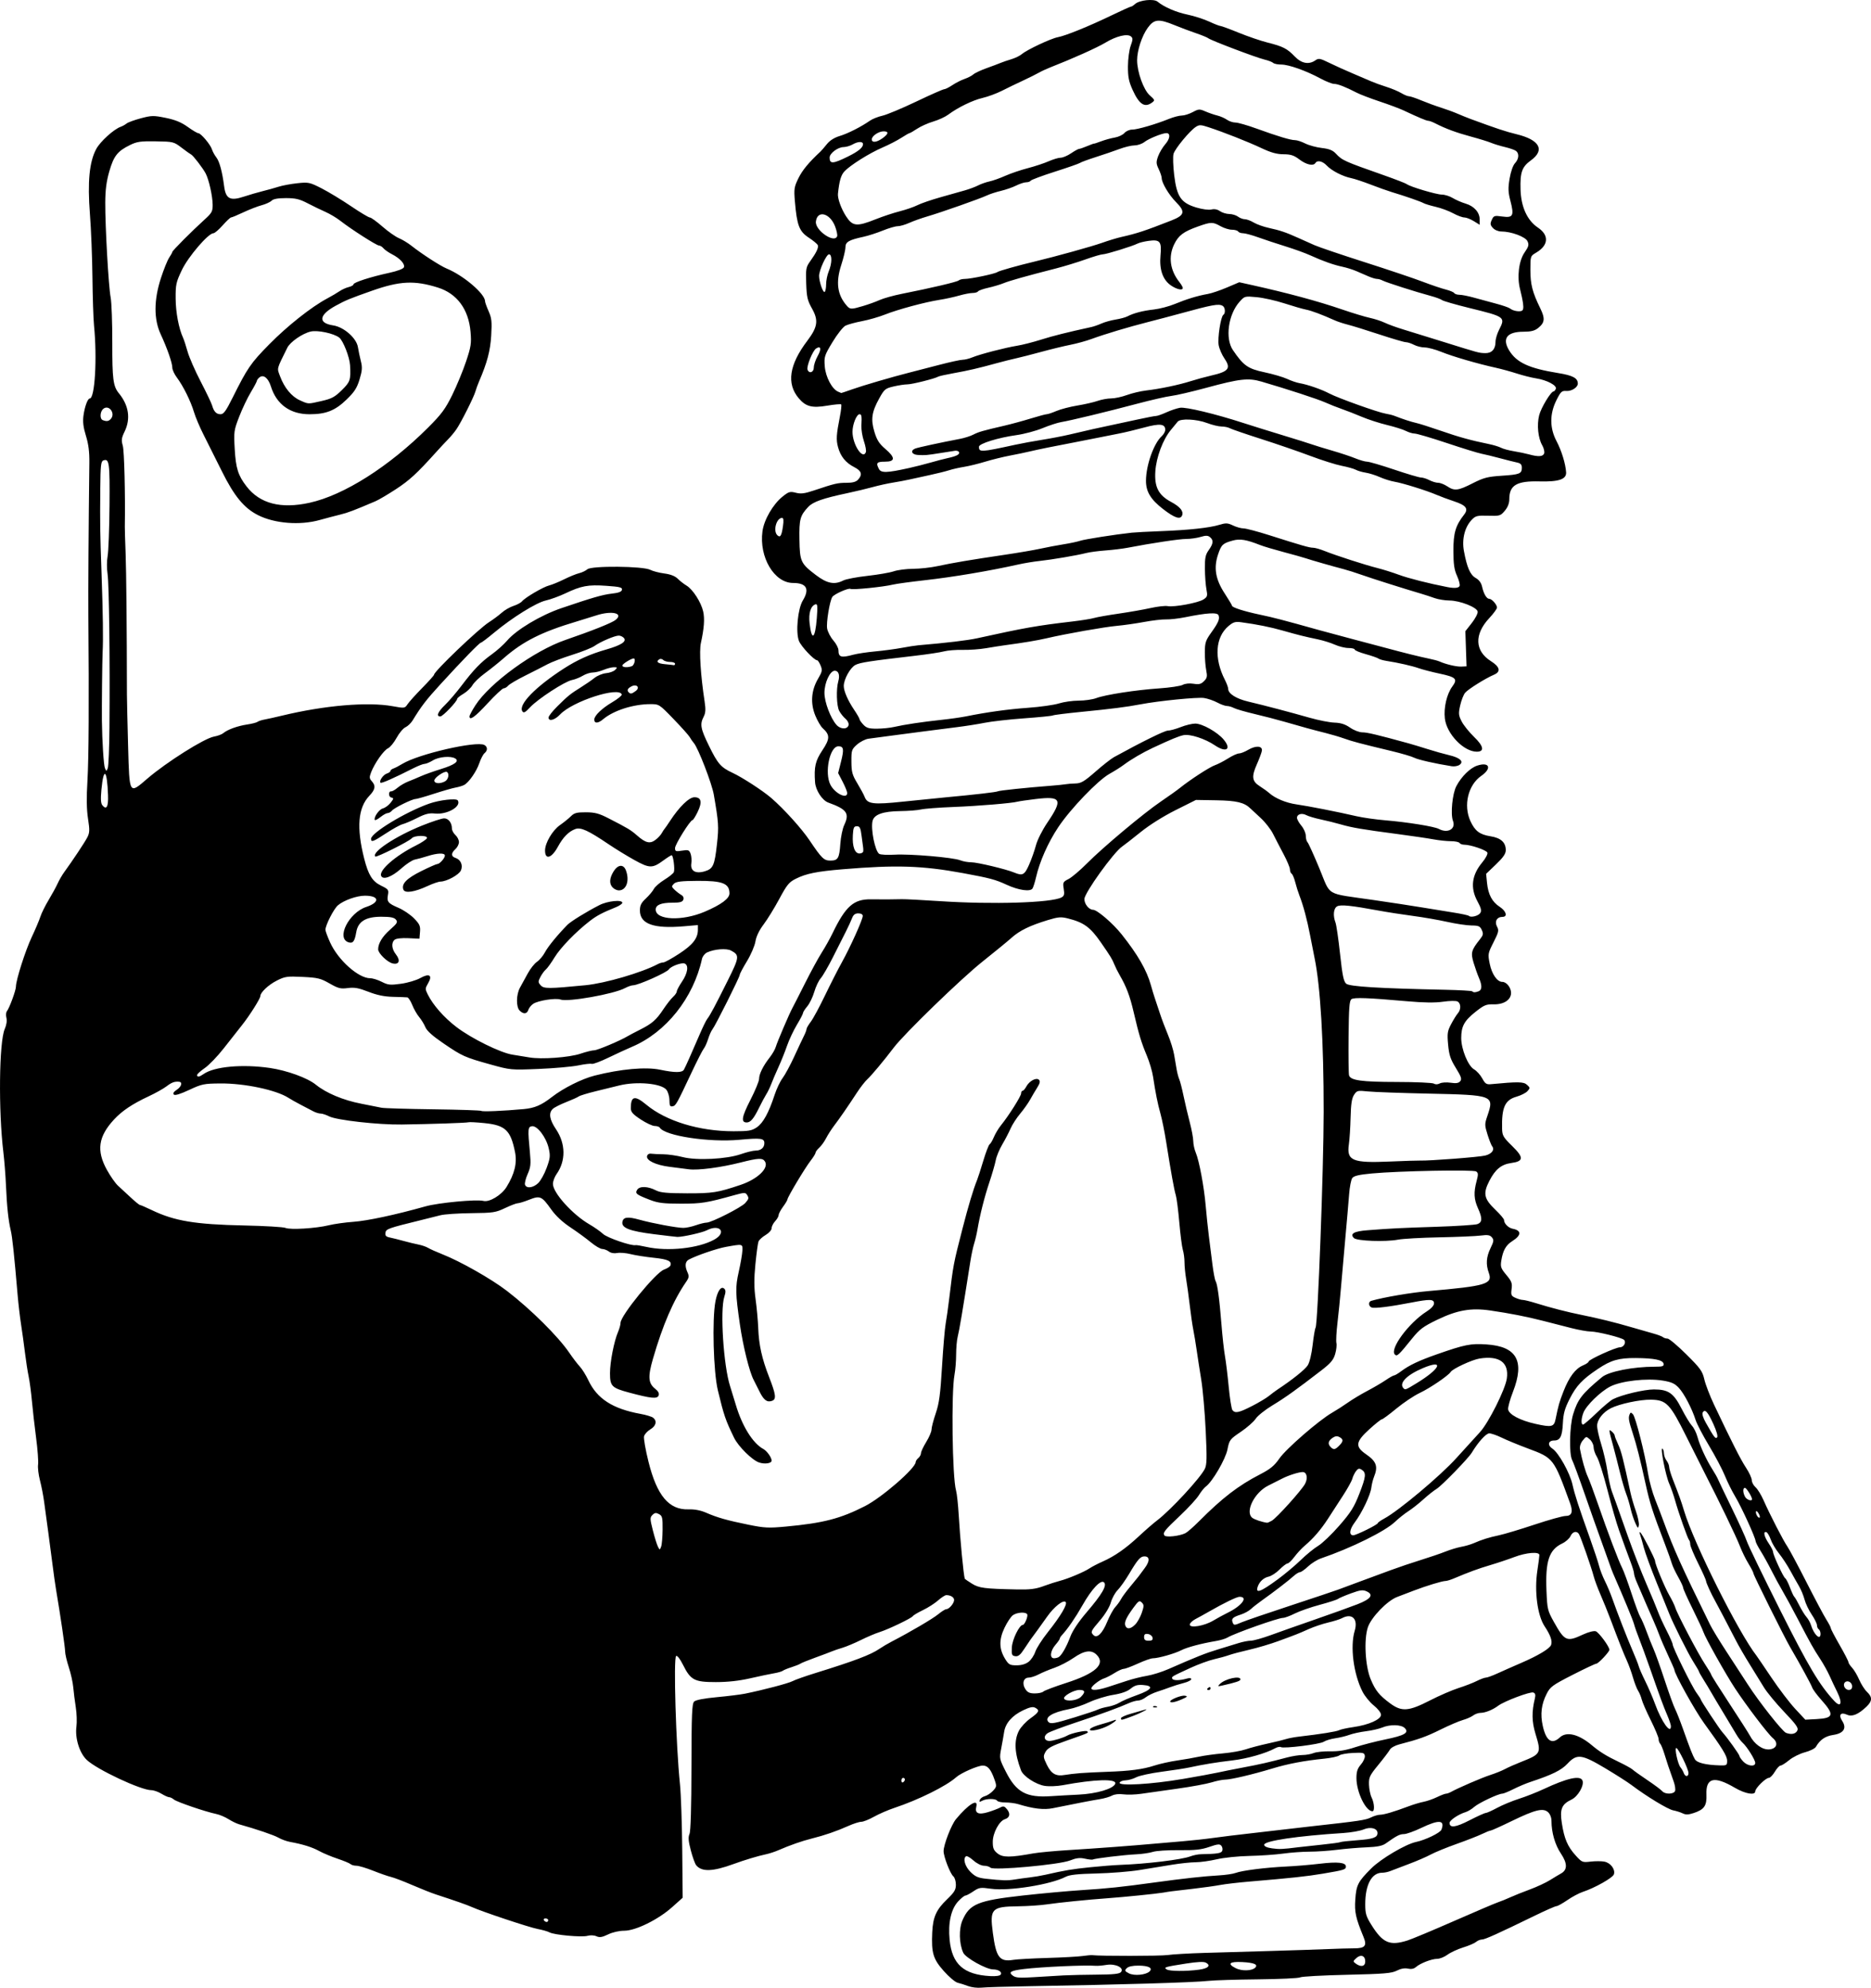 <?xml version="1.0"?>
<svg xmlns:rdf="http://www.w3.org/1999/02/22-rdf-syntax-ns#" xmlns="http://www.w3.org/2000/svg" xmlns:cc="http://creativecommons.org/ns#" xmlns:dc="http://purl.org/dc/elements/1.1/" xmlns:svg="http://www.w3.org/2000/svg" id="svg4301" viewBox="0 0 327.79 348.2" version="1.1">
  <g id="layer1" transform="translate(-199.93 -593.34)">
    <path id="path4320" d="m369.55 941.25c-0.593-0.226-1.424-0.491-1.847-0.589-0.423-0.098-1.52-1.025-2.437-2.06-1.863-2.102-2.177-3.157-2.014-6.767 0.12-2.664 0.707-3.974 2.59-5.779 1.291-1.237 1.553-1.673 1.553-2.575 0-0.597-0.203-1.254-0.45-1.459-0.543-0.451-1.705-3.457-1.703-4.407 0.002-1.126 1.352-4.619 2.164-5.599 2.17-2.62 3.947-3.715 3.566-2.197-0.291 1.159 0.368 1.47 2.042 0.966 0.786-0.236 1.738-0.596 2.117-0.798 0.591-0.316 0.766-0.273 1.232 0.303 0.627 0.774 0.473 1.458-0.389 1.732-0.993 0.315-2.115 2.416-2.115 3.96 0 1.125 0.15 1.488 0.846 2.04 0.906 0.718 2.212 0.716 6.233-0.013 0.931-0.169 3.771-0.434 6.31-0.589 4.707-0.288 11.329-0.782 14.928-1.114 1.1-0.102 3.317-0.292 4.925-0.424 1.608-0.132 4.032-0.395 5.387-0.586 1.354-0.191 4.332-0.556 6.618-0.81 2.285-0.255 4.709-0.536 5.387-0.625 0.677-0.089 3.101-0.369 5.387-0.621 8.2-0.906 9.318-1.073 10.24-1.534 0.514-0.257 1.226-0.468 1.58-0.47 0.7-0.004 2.509-0.538 4.988-1.473 0.865-0.326 2.056-0.684 2.646-0.795 0.59-0.111 1.642-0.476 2.337-0.812 0.695-0.336 1.411-0.611 1.591-0.611 0.18 0 0.567-0.134 0.861-0.297 1.293-0.719 5.402-2.492 6.899-2.976 0.901-0.292 2.053-0.756 2.561-1.032 0.508-0.276 1.754-0.831 2.77-1.232 3.588-1.419 3.634-1.508 2.58-4.977-0.64-2.108-0.668-3.834-0.098-6.179 0.149-0.615 0.075-0.893-0.276-1.027-0.527-0.202-5.067 1.505-6.147 2.312-0.958 0.716-2.28 1.25-3.094 1.25-0.383 0-0.965 0.206-1.294 0.457s-1.14 0.609-1.804 0.795c-0.664 0.186-2.432 0.944-3.929 1.684-2.516 1.243-3.761 1.689-7.248 2.595-0.717 0.186-1.44 0.595-1.608 0.908-0.168 0.313-1.071 1.504-2.007 2.646-1.553 1.894-1.698 2.201-1.657 3.498 0.025 0.782 0.233 1.796 0.463 2.253 0.472 0.938 0.56 2.401 0.144 2.401-1.18 0-2.804-3.367-2.804-5.812 0-1.14 0.178-1.685 0.776-2.374 0.427-0.492 0.739-1.171 0.693-1.51-0.075-0.555-0.28-0.606-2.074-0.521-1.095 0.052-2.176 0.249-2.402 0.436-0.226 0.188-1.408 0.443-2.626 0.567-3.563 0.363-6.345 0.89-9.106 1.726-3.471 1.051-7.275 1.946-8.287 1.95-0.455 0.003-1.52 0.219-2.366 0.482-0.846 0.263-3.547 0.759-6.002 1.101-2.455 0.342-5.294 0.745-6.31 0.894-1.016 0.15-2.42 0.193-3.12 0.097-0.779-0.107-1.555-0.021-2.001 0.222-0.4 0.218-1.351 0.495-2.113 0.616-1.273 0.201-4.156 0.757-8.234 1.587-1.591 0.324-3.413 0.111-6.101-0.711-0.52-0.159-1.516-0.289-2.213-0.289-0.697 0-1.354-0.139-1.458-0.308-0.248-0.4-1.876-0.396-2.63 0.007-0.476 0.255-0.554 0.225-0.408-0.157 0.1-0.259 0.499-0.551 0.887-0.649 0.389-0.098 1.023-0.515 1.411-0.927 0.652-0.694 0.675-0.835 0.304-1.898-0.654-1.873-1.196-2.533-2.081-2.533-0.877 0-3.812 1.285-4.657 2.039-1.747 1.559-6.592 3.962-10.833 5.373-1.1 0.366-2.71 1.064-3.577 1.552-0.867 0.487-1.868 0.886-2.225 0.886-0.357 0-1.379 0.328-2.271 0.729-2.014 0.904-4.188 1.653-6.394 2.201-1.706 0.424-3.834 1.169-5.881 2.06-0.611 0.266-1.58 0.581-2.155 0.701-1.37 0.287-3.744 1-5.662 1.702-3.664 1.341-5.575 1.405-6.558 0.221-0.207-0.249-0.629-1.416-0.938-2.593-0.428-1.629-0.484-2.318-0.235-2.888 0.21-0.479 0.333-4.696 0.344-11.75 0.014-9.26 0.089-11.072 0.47-11.444 0.29-0.283 1.72-0.56 3.992-0.771 1.947-0.181 4.163-0.457 4.925-0.613 3.277-0.669 7.632-1.817 8.327-2.195 0.414-0.225 2.207-0.86 3.985-1.41 6.841-2.119 9.701-3.201 11.233-4.252 0.507-0.348 1.476-0.92 2.155-1.271 3.259-1.688 7.188-3.996 8.152-4.79 0.589-0.485 1.225-0.882 1.414-0.882 0.486 0 1.363-1.034 1.363-1.607 0-0.477-0.606-0.855-1.369-0.855-0.217 0-0.864 0.417-1.437 0.926-0.573 0.509-1.761 1.271-2.64 1.694-0.879 0.422-1.677 0.894-1.772 1.049-0.231 0.375-4.31 2.334-5.864 2.817-0.677 0.211-2.131 0.829-3.232 1.373s-2.555 1.156-3.232 1.358c-0.677 0.202-1.508 0.485-1.847 0.629-0.339 0.144-1.654 0.639-2.924 1.1-1.27 0.461-2.447 0.939-2.616 1.062-0.169 0.123-0.862 0.398-1.539 0.612-0.677 0.213-1.37 0.496-1.539 0.628-0.169 0.132-0.862 0.333-1.539 0.446-0.677 0.113-2.547 0.507-4.155 0.874-1.971 0.45-3.945 0.668-6.057 0.668-3.748 0-4.398-0.344-5.739-3.034-0.512-1.026-1.006-1.66-1.2-1.54-0.49 0.303-0.029 15.741 0.669 22.427 0.177 1.693 0.357 6.867 0.4 11.499l0.078 8.421-1.847 1.651c-2.45 2.19-6.397 4.131-8.4 4.131-0.88 0-2.033 0.263-2.821 0.645-1.046 0.505-1.486 0.575-2.038 0.324-0.41-0.187-1.067-0.219-1.571-0.077-1.01 0.284-5.844-0.155-6.65-0.604-0.303-0.169-1.242-0.438-2.087-0.598-1.497-0.284-9.676-3.011-11.521-3.841-0.853-0.384-2.862-1.088-6.31-2.212-0.762-0.248-2.632-0.99-4.155-1.649-1.524-0.659-3.186-1.293-3.694-1.409-0.508-0.116-1.916-0.606-3.129-1.089-1.213-0.482-2.536-0.877-2.939-0.877-0.403 0-0.865-0.128-1.026-0.284-0.161-0.156-1.185-0.582-2.276-0.947-1.091-0.365-2.545-0.974-3.232-1.353-1.209-0.668-2.862-1.184-5.096-1.59-0.593-0.108-1.499-0.438-2.015-0.734-0.791-0.454-3.854-1.498-6.911-2.354-0.423-0.119-1.258-0.524-1.855-0.901-0.597-0.377-1.567-0.784-2.155-0.905-1.865-0.384-6.898-2.103-7.403-2.528-0.267-0.225-0.645-0.409-0.839-0.409s-0.807-0.277-1.361-0.614c-0.554-0.338-1.351-0.615-1.77-0.616-1.831-0.003-9.556-3.631-11.313-5.314-1.271-1.217-2.067-3.796-1.797-5.825 0.106-0.797 0.055-2.322-0.114-3.389-0.168-1.067-0.368-2.641-0.444-3.498-0.076-0.857-0.427-2.438-0.78-3.514-0.353-1.075-0.642-2.313-0.643-2.751-0.001-0.714-0.825-6.332-1.584-10.799-0.158-0.931-0.433-2.87-0.61-4.309-0.178-1.439-0.524-4.071-0.769-5.848-0.245-1.778-0.566-4.132-0.712-5.233-0.146-1.1-0.476-2.807-0.734-3.792-0.258-0.985-0.406-2.232-0.329-2.77 0.077-0.538-0.079-2.641-0.346-4.673-0.267-2.031-0.598-4.94-0.736-6.464-0.138-1.524-0.396-3.463-0.574-4.309-0.178-0.846-0.468-2.716-0.643-4.155-0.176-1.439-0.482-3.655-0.68-4.925-0.198-1.27-0.467-3.555-0.597-5.079-0.615-7.216-0.938-10.256-1.208-11.389-0.423-1.774-0.678-4.162-0.839-7.849-0.077-1.778-0.283-4.409-0.457-5.848-0.884-7.32-0.751-19.357 0.238-21.604 0.307-0.698 0.421-1.45 0.294-1.953-0.113-0.45-0.073-0.978 0.088-1.173 0.43-0.52 1.579-3.648 1.579-4.299 0-1.139 1.645-6.294 2.768-8.676 0.638-1.354 1.32-2.963 1.515-3.574 0.195-0.611 0.841-1.921 1.437-2.91 0.596-0.989 1.306-2.289 1.579-2.89 0.273-0.6 0.799-1.507 1.169-2.015 1.479-2.031 3.581-5.195 4.038-6.079 0.415-0.803 0.433-1.266 0.123-3.277-0.251-1.625-0.281-3.66-0.1-6.651 0.232-3.822 0.287-13.879 0.159-28.934-0.035-4.148 0.04-15.561 0.175-26.721 0.024-1.942-0.146-3.293-0.598-4.756-0.459-1.487-0.577-2.449-0.433-3.533 0.206-1.551 0.736-3.004 1.097-3.004 0.904 0 1.319-7.036 0.753-12.774-0.117-1.185-0.242-4.994-0.279-8.465-0.036-3.47-0.234-8.457-0.44-11.081-0.442-5.642-0.101-9.144 1.107-11.389 0.71-1.318 3.067-3.456 4.29-3.892 0.314-0.112 0.778-0.371 1.032-0.575 0.254-0.205 1.381-0.615 2.504-0.913 1.884-0.499 2.221-0.504 4.347-0.071 1.668 0.34 2.729 0.775 3.843 1.575 0.846 0.608 1.681 1.105 1.855 1.105 0.452 0 2.131 1.982 2.396 2.827 0.123 0.392 0.468 1.026 0.767 1.409 0.557 0.714 1.037 2.486 1.375 5.081 0.285 2.186 1.051 2.591 3.425 1.809 0.993-0.327 2.498-0.765 3.345-0.974 0.846-0.208 2.093-0.555 2.77-0.771 0.677-0.216 2.155-0.491 3.285-0.611 1.956-0.208 2.157-0.166 4.247 0.899 1.206 0.615 3.517 2.015 5.134 3.111s3.112 1.993 3.323 1.993c0.211 0 1.197 0.713 2.193 1.583 0.995 0.871 2.298 1.787 2.895 2.037 0.597 0.249 1.57 0.837 2.163 1.306 1.821 1.441 5.099 3.564 6.194 4.011 2.949 1.205 6.734 4.43 6.734 5.739 0 0.181 0.281 0.965 0.625 1.741 0.534 1.208 0.6 1.826 0.454 4.271-0.16 2.68-0.709 4.743-2.151 8.092-0.219 0.508-0.495 1.27-0.613 1.693-0.277 0.989-2.501 5.416-3.324 6.618-0.348 0.508-0.991 1.284-1.428 1.725-0.437 0.441-1.405 1.48-2.151 2.308-3.348 3.72-4.657 4.925-7.05 6.485-1.407 0.917-2.999 1.856-3.54 2.087-3.817 1.63-4.852 2.022-6.215 2.353-0.846 0.206-2.454 0.629-3.573 0.942-3.466 0.968-7.91 0.617-10.812-0.854-2.456-1.244-4.173-3.332-6.346-7.716-1.075-2.169-2.504-5.023-3.175-6.341-0.671-1.319-1.434-3.119-1.696-4.001-0.562-1.894-1.886-4.565-2.999-6.05-0.437-0.583-0.794-1.358-0.794-1.722 0-0.822-0.897-3.402-2.029-5.837-1.23-2.645-1.22-5.992 0.031-9.85 0.494-1.524 1.145-3.138 1.448-3.587 0.302-0.449 0.55-0.9 0.55-1.002 0-0.212 3.475-3.698 5.63-5.648 1.3-1.176 1.448-1.446 1.438-2.616-0.013-1.517-0.657-4.402-1.224-5.482-0.488-0.93-2.212-3.173-2.551-3.32-0.138-0.06-0.884-0.591-1.657-1.182-1.377-1.051-1.47-1.074-4.522-1.123-2.69-0.043-3.313 0.047-4.55 0.657-2.167 1.067-2.824 1.905-3.599 4.588-0.509 1.76-0.702 3.246-0.713 5.485-0.021 4.204 0.577 14.732 0.944 16.615 0.165 0.846 0.295 4.42 0.288 7.941-0.012 6.362 0.152 7.625 1.147 8.835 1.743 2.119 2.099 4.466 1.017 6.702-0.556 1.15-0.606 1.527-0.326 2.483 0.26 0.887 0.45 8.46 0.357 14.209-0.007 0.423 0.055 2.501 0.138 4.617 0.122 3.138 0.214 12.911 0.232 24.778 0.002 1.016 0.094 5.1 0.206 9.076 0.24 8.551 0.157 8.411 3.377 5.644 3.349-2.877 9.969-7.052 11.662-7.356 0.644-0.115 1.378-0.386 1.632-0.602 0.735-0.624 2.5-1.266 4.16-1.514 0.844-0.126 1.672-0.337 1.842-0.469 0.169-0.132 0.723-0.315 1.231-0.406 0.508-0.091 1.893-0.399 3.078-0.685 7.45-1.796 14.996-2.439 19.364-1.649 2.099 0.379 2.134 0.375 2.616-0.353 0.269-0.406 1.424-1.687 2.567-2.848s2.078-2.206 2.078-2.323c0-0.58 7.795-8.031 9.613-9.188 0.723-0.46 1.73-1.21 2.238-1.665 0.508-0.455 1.432-0.99 2.053-1.188 0.621-0.198 1.297-0.561 1.501-0.807 0.562-0.677 3.711-2.519 4.752-2.78 0.505-0.127 1.691-0.613 2.634-1.081 0.944-0.468 2.123-0.948 2.621-1.067 0.498-0.119 1.15-0.429 1.449-0.689 0.733-0.637 9.739-0.558 11.005 0.097 0.451 0.233 1.563 0.523 2.47 0.643 1.094 0.145 1.885 0.454 2.348 0.918 0.385 0.385 1.084 0.93 1.554 1.212 1.096 0.658 2.542 2.909 2.905 4.523 0.288 1.281 0.167 2.943-0.403 5.541-0.313 1.427-0.044 5.64 0.653 10.221 0.215 1.411 0.177 2.016-0.165 2.678-0.686 1.327-0.547 2.084 0.936 5.113 1.538 3.142 2.081 3.763 4.129 4.718 1.736 0.81 5.346 3.16 6.805 4.429 2.236 1.946 5.287 5.323 6.685 7.401 2.129 3.164 2.516 3.54 3.642 3.54 1.333 0 1.574-0.405 1.746-2.935 0.081-1.191 0.387-2.67 0.679-3.286 0.975-2.054 0.474-2.763-2.779-3.936-1.073-0.387-2.225-2.154-2.327-3.568-0.193-2.694 0.05-3.751 1.284-5.6 1.339-2.006 1.349-2.697 0.057-3.861-0.344-0.31-0.932-1.32-1.308-2.246-0.872-2.147-0.701-4.386 0.487-6.414 0.739-1.261 0.787-1.511 0.449-2.328-0.209-0.503-0.477-0.915-0.597-0.915-0.534 0-2.807-2.411-3.193-3.386-0.6-1.517-0.206-5.64 0.678-7.089 1.235-2.026 0.654-3.067-1.712-3.069-3.3-0.003-5.974-4.519-5.359-9.051 0.276-2.03 1.835-4.723 3.518-6.076 1.085-0.872 1.312-0.939 2.32-0.678 0.883 0.228 1.534 0.149 3.117-0.38 3.739-1.249 4.198-1.358 5.745-1.358 1.107 0 1.691-0.16 2.056-0.563 0.806-0.891 0.604-1.531-0.693-2.192-1.488-0.759-2.388-1.873-2.825-3.497-0.352-1.306-0.298-2.179 0.332-5.383 0.21-1.067 0.308-2.013 0.218-2.102-0.089-0.089-1.196 0.011-2.459 0.223-2.67 0.449-3.743 0.166-4.989-1.314-2.154-2.56-1.658-5.857 1.512-10.049 1.825-2.413 1.994-3.575 0.822-5.658-0.797-1.416-0.93-1.996-1.012-4.401-0.086-2.543-0.031-2.858 0.675-3.843 1.122-1.565 1.534-2.436 1.351-2.861-0.089-0.206-0.81-0.802-1.603-1.323-1.646-1.083-2.051-2.153-2.405-6.348-0.182-2.165-0.129-2.517 0.621-4.048 0.686-1.402 1.8-2.749 3.854-4.662 0.182-0.169 0.689-0.756 1.126-1.303 0.513-0.642 1.306-1.147 2.235-1.424 1.427-0.425 3.777-1.615 5.318-2.692 0.44-0.308 1.426-0.7 2.19-0.871 0.764-0.171 3.427-1.284 5.919-2.474 2.491-1.19 4.694-2.163 4.895-2.163 0.201 0 0.848-0.324 1.437-0.719 0.59-0.396 1.548-0.882 2.129-1.081 0.582-0.199 1.274-0.557 1.539-0.796 0.265-0.239 1.313-0.732 2.329-1.095 1.016-0.364 2.124-0.78 2.462-0.925 0.339-0.145 1.17-0.43 1.847-0.632 0.677-0.202 1.508-0.604 1.847-0.892 0.91-0.776 5.095-2.744 6.322-2.973 1.377-0.257 5.467-1.919 9.438-3.836 1.727-0.834 3.24-1.516 3.362-1.516 0.121 0 0.45-0.207 0.729-0.46 0.762-0.689 3.276-0.957 3.932-0.419 1.169 0.959 3.238 1.854 5.256 2.275 1.168 0.244 2.869 0.79 3.78 1.214 0.91 0.424 1.8 0.772 1.976 0.774 0.176 0.002 1.631 0.537 3.232 1.191 1.601 0.653 3.881 1.43 5.066 1.726 2.667 0.666 3.41 1.049 4.754 2.447 1.168 1.216 2.46 1.452 3.593 0.659 0.572-0.401 0.816-0.356 2.454 0.447 1 0.49 2.858 1.329 4.127 1.864 1.27 0.535 2.724 1.157 3.232 1.383 0.508 0.226 1.685 0.652 2.616 0.946 0.931 0.294 2.108 0.786 2.616 1.093 0.508 0.307 1.114 0.559 1.347 0.559 0.233 0.001 1.202 0.326 2.155 0.723 0.952 0.397 2.493 0.963 3.424 1.257 0.931 0.294 2.247 0.776 2.924 1.07 0.677 0.294 1.716 0.714 2.308 0.933 4.505 1.662 6.148 2.207 8.052 2.67 4.038 0.981 5.013 2.759 2.509 4.573-1.574 1.14-1.911 2.087-1.821 5.12 0.09 3.045 1.17 5.404 3.052 6.666 1.984 1.33 1.862 3.097-0.302 4.374-1.024 0.604-1.025 0.607-1.025 3.039 0 2.525 0.356 3.906 1.729 6.714 0.886 1.81 0.802 2.537-0.404 3.485-0.583 0.459-1.251 0.624-2.53 0.624-2.889 0-3.793 1.177-2.514 3.273 1.302 2.135 3.477 3.14 8.584 3.967 2.583 0.418 3.446 0.882 3.446 1.851 0 0.653-1.093 1.354-2.007 1.287-0.811-0.06-0.99 0.107-1.745 1.626-1.198 2.41-1.189 4.862 0.028 7.175 0.875 1.663 1.571 3.925 1.673 5.436 0.083 1.226-1.262 1.691-4.641 1.604-4.026-0.104-5.312 0.654-5.312 3.133 0 0.703-0.272 1.397-0.787 2.009-0.75 0.891-0.887 0.932-2.918 0.87-1.915-0.058-2.206 0.014-2.869 0.705-1.228 1.28-1.76 3.392-1.377 5.468 0.537 2.903 1.096 4.182 2.069 4.734 0.584 0.331 0.97 0.86 1.117 1.529 0.273 1.241 0.791 2.12 1.25 2.12 0.453 0 1.359 1.021 1.359 1.531 0 0.223-0.613 1.06-1.361 1.861-2.649 2.832-2.538 5.734 0.286 7.52 1.606 1.015 1.794 1.854 0.536 2.389-1.494 0.635-4.524 2.532-5.045 3.159-0.278 0.334-0.666 1.329-0.864 2.21-0.319 1.426-0.291 1.735 0.257 2.808 0.338 0.663 1.323 1.889 2.189 2.723 1.669 1.609 1.845 2.578 0.467 2.578-2.29 0-5.277-3.099-5.598-5.809-0.224-1.889 0.335-4.294 1.303-5.605 0.983-1.333 0.67-1.647-2.265-2.27-1.304-0.277-2.925-0.697-3.602-0.934-1.211-0.424-3.575-0.961-5.694-1.292-0.593-0.093-1.216-0.276-1.385-0.407-0.169-0.131-1.173-0.479-2.232-0.774s-1.924-0.656-1.924-0.803c0-0.147-0.486-0.267-1.081-0.267-0.594 0-1.668-0.263-2.385-0.584-0.718-0.321-2.067-0.743-2.998-0.937-2.288-0.476-3.438-0.763-6.156-1.536-2.182-0.621-4.423-1.071-7.248-1.456-1.048-0.143-1.404-0.037-2.243 0.67-2.308 1.942-2.554 5.661-0.625 9.426 0.315 0.616 0.574 1.319 0.574 1.562 0 0.853 1.403 1.743 3.54 2.246 2.762 0.65 7.247 1.83 10.773 2.836 1.524 0.435 3.463 0.814 4.309 0.842 1.109 0.037 1.874 0.283 2.736 0.879 0.675 0.466 1.615 0.826 2.155 0.825 0.831-0.002 2.569 0.412 8.037 1.912 0.677 0.186 2.201 0.646 3.386 1.022 1.185 0.376 2.875 0.852 3.755 1.058 1.92 0.448 2.646 1.113 1.85 1.695-0.29 0.212-0.908 0.325-1.373 0.251-2.894-0.459-5.883-1.137-6.571-1.491-0.44-0.226-2.24-0.756-4.002-1.178-5.424-1.299-6.845-1.675-8.281-2.19-0.762-0.273-2.216-0.705-3.232-0.959-2.214-0.554-4.139-1.081-7.233-1.98-1.27-0.369-3.632-0.982-5.249-1.362-1.617-0.38-3.236-0.85-3.596-1.043-0.361-0.193-0.909-0.351-1.219-0.351-0.31 0-1.076-0.275-1.702-0.61-0.626-0.336-1.663-0.691-2.304-0.79-1.162-0.179-7.952 0.497-11.169 1.111-2.409 0.46-5.018 0.792-10.382 1.321-2.578 0.254-4.805 0.535-4.948 0.623-0.143 0.088-2.397 0.315-5.008 0.504-2.611 0.189-5.718 0.539-6.903 0.777-1.185 0.238-3.401 0.587-4.925 0.774-1.524 0.187-4.155 0.524-5.848 0.749-1.693 0.225-4.325 0.571-5.848 0.769-1.524 0.198-3.227 0.426-3.784 0.507-0.558 0.081-1.458 0.544-2.001 1.028-0.932 0.833-0.986 0.999-0.973 2.985 0.012 1.823 0.15 2.328 1.036 3.793 0.562 0.93 1.142 2.006 1.288 2.391 0.474 1.247 1.503 1.373 6.716 0.823 2.638-0.278 5.973-0.615 7.412-0.748 5.179-0.479 8.973-0.917 9.209-1.064 0.231-0.142 5.01-0.643 9.259-0.97 1.1-0.085 2.278-0.205 2.616-0.268 0.339-0.063 1.128-0.125 1.753-0.138 0.947-0.02 1.528-0.366 3.472-2.068 1.284-1.124 2.74-2.267 3.236-2.539 4.894-2.689 8.877-4.65 9.446-4.65 0.381 0 1.395-0.277 2.254-0.616 0.859-0.339 2.007-0.614 2.551-0.613 1.23 0.004 3.863 1.484 4.961 2.788 1.443 1.715 0.462 2.374-1.527 1.025-1.725-1.171-4.388-2.03-5.519-1.782-0.872 0.191-2.101 0.7-5.391 2.233-1.73 0.806-3.821 2.031-5.057 2.963-0.52 0.392-1.635 1.095-2.478 1.562-2.042 1.131-6.837 6.12-9 9.364-1.778 2.666-3.269 6.027-3.894 8.778-0.192 0.846-0.471 1.728-0.62 1.959-0.385 0.6-2.441 0.304-4.501-0.648-1.992-0.921-2.973-1.183-7.693-2.05-7.141-1.312-11.693-1.457-21.085-0.67-4.512 0.378-6.353 0.749-8.157 1.645-1.214 0.603-1.575 1.041-2.924 3.553-0.846 1.576-2.082 3.584-2.746 4.463-0.776 1.028-1.288 2.093-1.433 2.984-0.124 0.762-0.793 2.318-1.486 3.457-0.693 1.14-1.261 2.212-1.261 2.383 0 0.386-4.272 8.916-4.782 9.55-0.205 0.254-0.546 1.016-0.758 1.693-0.212 0.677-0.557 1.439-0.767 1.693-0.21 0.254-1.164 2.124-2.122 4.155-2.653 5.631-2.767 5.834-3.345 5.944-0.436 0.084-0.54-0.121-0.545-1.074-0.004-0.648-0.246-1.471-0.539-1.832-0.9-1.108-5.178-1.499-8.227-0.752-0.846 0.207-2.716 0.666-4.155 1.019-1.439 0.353-2.774 0.762-2.967 0.909-0.193 0.147-1.197 0.599-2.23 1.004-1.034 0.405-2.088 0.945-2.342 1.2-0.735 0.735-0.546 1.861 0.596 3.558 1.698 2.523 1.732 5.532 0.089 7.839-0.349 0.491-0.635 1.267-0.635 1.726 0 1.559 3.451 5.382 6.386 7.076 0.861 0.497 1.937 1.253 2.391 1.68 0.723 0.68 4.994 2.148 5.713 1.964 0.128-0.033 0.967 0.105 1.865 0.307 3.745 0.842 9.112 0.27 11.901-1.268 2.273-1.254 1.005-2.827-1.312-1.629-0.771 0.399-4.187 1.165-5.14 1.153-0.169-0.002-2.003-0.216-4.076-0.476-4.259-0.534-5.71-1.087-5.562-2.121 0.127-0.889 0.916-0.999 2.996-0.417 2.23 0.624 6.566 1.432 7.687 1.432 0.483 0 1.467-0.208 2.187-0.462 0.72-0.254 1.568-0.462 1.885-0.462 0.846 0 6.115-2.673 6.78-3.439 0.646-0.745 0.667-0.854 0.281-1.465-0.241-0.38-0.525-0.372-2.073 0.058-4.997 1.39-5.855 1.528-9.478 1.528-3.033-0-4.012-0.118-5.398-0.651-2.443-0.94-2.688-1.134-2.265-1.794 0.427-0.665 1.871-0.614 3.285 0.118 0.765 0.395 1.925 0.505 5.44 0.514 4.491 0.011 5.363-0.127 9.393-1.484 2.98-1.004 4.997-2.947 4.256-4.101-0.411-0.642-1.127-0.611-4.256 0.182-3.49 0.884-7.46 1.406-9.08 1.192-0.762-0.1-2.285-0.296-3.386-0.435-2.38-0.301-4.088-1.108-3.932-1.86 0.065-0.315 0.346-0.488 0.712-0.436 0.332 0.046 1.296 0.092 2.143 0.101 0.846 0.009 2.37 0.23 3.386 0.49 2.458 0.63 7.706 0.366 10.208-0.513 0.976-0.343 2.132-0.624 2.57-0.624 0.933 0 1.534-0.511 1.534-1.302 0-0.855-0.593-0.935-4.372-0.59-5.354 0.488-13.064-0.688-13.954-2.128-0.098-0.159-0.497-0.288-0.887-0.288-0.39 0-1.49-0.514-2.444-1.143-1.399-0.922-1.736-1.304-1.736-1.976 0-2.141 0.687-2.295 2.715-0.609 3.467 2.881 9.28 4.651 15.272 4.652 2.663 0 3.192-0.09 4.086-0.693 1.101-0.742 2.092-2.551 3.119-5.692 0.346-1.057 0.972-2.373 1.393-2.924 0.42-0.551 1.338-2.249 2.039-3.773 0.701-1.524 1.473-3.162 1.715-3.642 0.243-0.479 0.441-1.008 0.441-1.175 0-0.167 0.336-0.744 0.746-1.283 0.41-0.539 1.519-2.59 2.465-4.558 0.945-1.968 2.285-4.599 2.978-5.848 1.504-2.712 3.662-7.504 3.662-8.133 0-0.274-0.302-0.448-0.776-0.448-0.563 0-0.865 0.232-1.1 0.846-0.178 0.466-0.674 1.539-1.102 2.385-0.428 0.846-1.442 2.855-2.252 4.463-0.811 1.608-1.77 3.261-2.131 3.673-0.361 0.412-0.872 1.487-1.134 2.389-0.262 0.902-0.813 2.04-1.224 2.528-0.411 0.488-0.747 1.014-0.747 1.169 0 0.155-0.481 1.081-1.07 2.058-0.588 0.977-1.366 2.631-1.727 3.675-0.361 1.044-1.037 2.73-1.502 3.746-0.465 1.016-1.027 2.332-1.251 2.924-0.223 0.593-0.624 1.424-0.891 1.847-0.267 0.423-0.823 1.462-1.236 2.308-0.947 1.942-1.511 2.616-2.188 2.616-1.035 0-0.879-0.963 0.638-3.923 0.842-1.644 1.531-3.311 1.531-3.704 0-0.857 0.711-2.293 1.863-3.762 0.465-0.593 0.943-1.424 1.062-1.847 0.235-0.832 2.433-5.965 2.934-6.852 0.168-0.298 1.149-2.221 2.178-4.273s2.354-4.484 2.942-5.404c0.589-0.921 1.45-2.461 1.914-3.422 2.261-4.688 3.69-5.949 6.694-5.901 1.796 0.029 4.052 0.019 5.422-0.023 0.55-0.017 3.563 0.138 6.695 0.344 9.214 0.607 19.517 0.29 21.282-0.655 0.469-0.251 0.541-0.53 0.385-1.502-0.179-1.121-0.128-1.225 0.845-1.72 0.57-0.289 2.015-1.513 3.212-2.719 2.83-2.852 9.956-8.819 12.987-10.874 1.31-0.888 2.797-1.948 3.305-2.356 1.824-1.464 5.204-3.659 6.133-3.982 0.521-0.181 1.562-0.72 2.315-1.196 0.753-0.477 1.61-0.867 1.906-0.867 0.296 0 1.025-0.287 1.62-0.639 1.343-0.792 2.536-0.704 2.391 0.177-0.056 0.339-0.449 1.396-0.873 2.35-0.968 2.178-0.861 2.982 0.512 3.852 0.593 0.376 1.324 0.904 1.626 1.175 1.06 0.95 2.968 1.746 4.807 2.006 2.011 0.284 7.288 1.324 10.496 2.068 1.1 0.255 3.386 0.58 5.079 0.722 3.858 0.323 8.559 1.08 9.357 1.507 1.562 0.836 3.018 0.01 2.478-1.408-0.455-1.196-0.104-4.775 0.597-6.098 0.891-1.68 2.41-3.174 3.641-3.58 2.155-0.711 2.626 0.472 0.714 1.795-2.307 1.596-3.161 5.167-1.895 7.923 0.793 1.726 1.629 2.361 3.497 2.653 1.827 0.286 2.696 1.068 2.696 2.428 0 0.639-0.438 1.276-1.722 2.505l-1.722 1.648 0.158 1.581c0.203 2.038 0.888 3.333 2.216 4.194 1.157 0.749 1.441 1.766 0.493 1.766-0.974 0-1.433 0.812-0.959 1.698 0.36 0.673 0.295 0.966-0.613 2.755-0.984 1.94-1.005 2.056-0.663 3.758 0.366 1.822 1.306 3.178 2.203 3.178 0.741 0 1.533 0.995 1.533 1.926 0 1.218-1.261 2.047-3.051 2.006-1.304-0.03-1.674 0.124-3.19 1.326-1.949 1.544-2.487 2.53-2.489 4.558-0.003 1.972 1.195 4.902 2.251 5.508 0.461 0.264 1.105 0.976 1.433 1.582 0.503 0.93 0.738 1.087 1.513 1.014 4.789-0.453 5.725-0.437 6.322 0.103 0.566 0.512 0.571 0.579 0.085 1.117-0.285 0.315-1.151 0.752-1.926 0.973-2.028 0.577-2.613 1.89-2.519 5.653 0.029 1.152 0.227 1.485 1.793 3.014 2.038 1.99 1.997 2.648-0.183 2.946-1.738 0.238-2.796 1.1-3.84 3.13-1.143 2.221-0.952 3.133 1.055 5.057 0.834 0.799 1.516 1.607 1.516 1.796 0 0.623 0.757 1.389 1.516 1.534 1.572 0.301 1.546 1.144-0.069 2.164-1.118 0.706-1.641 1.632-1.925 3.406-0.176 1.098-0.08 1.371 0.881 2.521 0.927 1.109 1.056 1.454 0.921 2.462-0.14 1.041-0.066 1.214 0.659 1.544 0.449 0.204 1.034 0.372 1.3 0.372 0.266 0 1.333 0.264 2.371 0.587 2.537 0.79 5.464 1.543 7.889 2.03 2.926 0.588 5.979 1.34 8.772 2.162 1.354 0.398 3.086 0.895 3.848 1.104 0.762 0.209 1.517 0.494 1.677 0.634 0.161 0.14 0.523 0.254 0.804 0.254s1.762 1.243 3.292 2.762c2.472 2.455 2.822 2.942 3.155 4.386 0.206 0.893 0.965 2.871 1.687 4.395 3.109 6.563 4.663 9.629 5.611 11.069 0.557 0.845 1.012 1.83 1.012 2.189 0 0.359 0.297 0.916 0.66 1.238 0.363 0.323 0.995 1.348 1.405 2.279 1.079 2.452 3.468 7.094 4.163 8.088 0.329 0.47 1.827 3.269 3.329 6.22s3.083 5.922 3.513 6.603c0.43 0.681 0.782 1.36 0.782 1.508 0 0.148 0.693 1.473 1.539 2.944 0.846 1.471 1.539 2.813 1.539 2.981 0 0.169 0.287 0.612 0.637 0.986 0.351 0.374 0.916 1.324 1.256 2.111 0.34 0.787 0.954 1.747 1.363 2.131 0.968 0.91 0.941 1.613-0.102 2.601-1.435 1.359-2.507 1.799-3.398 1.393-1.113-0.507-1.536 0.034-0.848 1.084 0.844 1.288 0.272 2.187-1.567 2.462-1.402 0.21-2.315 0.837-3.037 2.085-0.169 0.293-1.031 0.721-1.914 0.952-0.883 0.231-2.127 0.849-2.763 1.374-0.636 0.525-1.32 0.954-1.518 0.954-0.199 0-0.647 0.485-0.997 1.077-0.35 0.593-0.822 1.077-1.049 1.077-0.548 0-2.377 1.804-2.377 2.345 0 0.765-1.751 0.462-3.605-0.625-3.598-2.109-5.075-1.748-4.952 1.21 0.082 1.947-0.382 2.62-2.224 3.228-0.922 0.304-1.402 0.321-1.919 0.066-0.379-0.187-1.137-0.428-1.684-0.535-0.946-0.186-4.668-2.446-7.316-4.444-0.677-0.511-2.745-1.831-4.596-2.934-4.136-2.465-4.958-2.565-6.598-0.803-1.072 1.152-2.674 1.942-6.505 3.209-0.762 0.252-2.098 0.817-2.969 1.256-0.871 0.439-1.754 0.797-1.962 0.797-0.685 0-4.133 1.632-4.919 2.327-0.423 0.375-1.098 0.781-1.5 0.903-1.25 0.379-2.809 1.427-2.809 1.889 0 0.937 1.056 0.799 3.503-0.458 1.375-0.707 2.648-1.282 2.829-1.28 0.182 0.003 1.082-0.401 2.001-0.897 0.919-0.496 2.64-1.21 3.825-1.587 1.185-0.377 3.124-1.139 4.309-1.693 4.175-1.955 6.453-2.454 6.821-1.495 0.323 0.843-0.793 2.781-1.907 3.313-1.749 0.834-2.096 1.675-1.712 4.148 0.423 2.726 1.004 4.086 2.414 5.646 1.1 1.218 1.187 1.253 2.631 1.082 0.821-0.097 1.908-0.094 2.416 0.008 1.086 0.217 1.937 1.351 1.663 2.216-0.195 0.614-3.333 2.384-5.489 3.095-0.628 0.207-1.831 0.851-2.673 1.43-0.842 0.579-1.698 1.053-1.901 1.053-0.204 0-1.904 0.747-3.778 1.66-6.574 3.202-8.762 4.188-9.29 4.188-0.293 0-0.752 0.189-1.019 0.42-0.267 0.231-1.28 0.665-2.251 0.964-0.971 0.299-2.21 0.872-2.753 1.272-0.543 0.401-1.36 0.729-1.814 0.729-0.963 0-2.982 0.782-3.728 1.445-0.34 0.302-0.82 0.394-1.395 0.267-0.567-0.124-1.255 0-1.944 0.356-0.908 0.466-2.221 0.575-8.781 0.725-4.243 0.097-7.913 0.3-8.157 0.451-0.244 0.151-3.559 0.306-7.368 0.345-3.809 0.039-7.687 0.158-8.618 0.264-2.522 0.287-15.751 0.682-31.396 0.938-3.978 0.065-7.787 0.18-8.465 0.255-0.677 0.075-1.716-0.048-2.308-0.273zm16.775-1.876c1.185-0.059 3.84-0.118 5.9-0.132 2.793-0.018 3.835-0.132 4.099-0.45 0.613-0.739-0.959-1.516-2.541-1.256-0.716 0.118-1.579 0.19-1.917 0.16-1.772-0.157-9.432 0.186-12.532 0.562-2.372 0.287-2.8 0.549-1.935 1.181 0.489 0.358 1.239 0.407 3.693 0.246 1.694-0.112 4.049-0.252 5.234-0.311zm-11.07-0.144c0.274-0.443-0.392-0.894-1.327-0.9-1.227-0.008-4.834-2.024-5.248-2.934-0.728-1.598-0.784-4.177-0.123-5.689 1.243-2.846 2.719-3.451 10.535-4.321 3.301-0.368 7.941-0.792 10.311-0.943 4.556-0.291 7.03-0.551 12.774-1.343 4.972-0.686 8.723-1.098 11.24-1.237 1.188-0.066 2.535-0.262 2.993-0.436 1.121-0.426 5.272-0.951 8.852-1.119 1.608-0.076 4.255-0.297 5.882-0.492 3.14-0.376 4.583-0.222 4.583 0.489 0 0.527-0.285 0.616-4.001 1.245-2.834 0.48-5.533 0.771-12.928 1.394-1.947 0.164-4.232 0.431-5.079 0.592-0.846 0.162-2.993 0.462-4.771 0.667-4.153 0.48-3.973 0.457-5.233 0.672-1.196 0.205-6.832 0.775-9.696 0.982-3.492 0.252-8.621 0.769-10.637 1.072-1.11 0.167-3.396 0.321-5.079 0.342-4.664 0.058-4.995 0.41-4.425 4.693 0.573 4.302 1.175 5.085 3.609 4.687 0.628-0.103 3.288-0.251 5.912-0.329 2.624-0.078 5.394-0.229 6.156-0.336 0.762-0.107 1.524-0.177 1.693-0.156 1.413 0.177 12.029 0.162 13.236-0.019 0.846-0.127 3.755-0.296 6.464-0.375 2.709-0.079 7.972-0.233 11.697-0.34 3.724-0.108 8.157-0.255 9.85-0.326 1.693-0.072 3.81-0.132 4.704-0.134 1.881-0.004 2.248-0.45 1.622-1.973-1.385-3.363-1.603-4.357-1.448-6.593 0.177-2.545 0.465-3.104 2.8-5.44 1.68-1.68 6.022-4.245 7.823-4.622 1.651-0.345 4.252-1.601 4.465-2.156 0.659-1.716-0.405-1.808-3.542-0.305-1.236 0.593-2.598 1.078-3.026 1.079-0.733 0-1.277 0.281-3.195 1.645-0.585 0.416-1.486 0.597-3.348 0.671-1.401 0.056-3.72 0.25-5.155 0.431-1.435 0.181-3.606 0.33-4.826 0.33-1.22 0-3.301 0.151-4.625 0.336-1.324 0.185-4.001 0.371-5.947 0.412-1.948 0.042-4.509 0.306-5.694 0.587-1.185 0.281-2.847 0.514-3.694 0.518-0.847 0.004-2.716 0.2-4.155 0.437-1.439 0.236-4.001 0.655-5.694 0.93-1.693 0.275-5.087 0.546-7.541 0.602-3.288 0.075-4.706 0.229-5.387 0.583-2.627 1.369-9.957 2.539-13.1 2.091-1.835-0.262-2.064-0.228-3.077 0.458-0.602 0.407-1.232 0.741-1.402 0.741-0.169 0-0.729 0.45-1.243 1-1.261 1.349-1.803 3.767-1.512 6.744 0.419 4.279 2.459 6.103 7.114 6.358 0.991 0.054 1.706-0.05 1.841-0.27zm26.084-0.56c0.589-0.589-0.186-0.994-1.925-1.007-1.044-0.008-1.784 0.152-2.082 0.45-0.411 0.411-0.369 0.511 0.382 0.905 0.916 0.48 2.997 0.28 3.625-0.347zm8.662-0.295c1.611-0.217 2.116-0.738 1.195-1.231-0.377-0.202-1.513-0.15-3.482 0.159-3.746 0.589-3.97 0.657-3.375 1.034 0.512 0.324 3.393 0.343 5.661 0.038zm9.832-0.347c0.555-0.555-0.177-0.876-2.241-0.985-2.259-0.119-2.708 0.284-1.186 1.064 1.051 0.538 2.851 0.497 3.427-0.079zm19.28-1.098c0-1.01-0.777-1.295-1.571-0.577-0.591 0.534-0.595 0.587-0.084 0.961 0.911 0.666 1.655 0.494 1.655-0.384zm7.387-3.666c0.762-0.24 4.432-1.774 8.157-3.408s7.187-3.11 7.695-3.279c0.508-0.17 1.478-0.562 2.155-0.873 0.677-0.31 2.223-0.929 3.434-1.375 1.212-0.446 2.804-1.186 3.54-1.645 0.735-0.459 1.607-0.981 1.937-1.162 1.137-0.622 1.129-1.775-0.025-3.489-1.027-1.524-1.652-3.687-1.652-5.713 0-0.59-0.243-1.207-0.603-1.534-0.863-0.781-2.256-0.44-6.364 1.555-1.885 0.916-3.547 1.665-3.694 1.665-0.147 0-0.821 0.268-1.498 0.597-0.677 0.329-2.686 1.114-4.463 1.745-1.778 0.631-3.826 1.471-4.553 1.867-0.727 0.396-2.458 1.143-3.848 1.661-1.389 0.518-2.844 1.071-3.233 1.23-0.389 0.158-1.028 0.288-1.421 0.288-1.825 0-2.951 2.104-2.951 5.514 0 1.65 0.146 2.136 1.101 3.658 1.971 3.143 3.2 3.67 6.287 2.697zm-150.52-3.558c0-0.169-0.216-0.308-0.48-0.308s-0.394 0.139-0.29 0.308 0.321 0.308 0.48 0.308 0.29-0.139 0.29-0.308zm84.338-7.49c0.762-0.085 2.008-0.297 2.77-0.47 3.425-0.78 4.675-0.989 7.849-1.314 1.862-0.191 4.217-0.376 5.233-0.413 4.588-0.164 10.821-0.921 12.312-1.495 0.508-0.196 1.339-0.364 1.847-0.374 2.889-0.056 3.569-0.167 3.738-0.607 0.098-0.256 0.025-0.65-0.162-0.876-0.281-0.339-0.649-0.304-2.112 0.202-1.408 0.487-2.497 0.604-5.311 0.572-1.947-0.023-4.003 0.111-4.57 0.297-0.567 0.186-1.883 0.379-2.924 0.428-2.143 0.102-7.259 0.716-7.571 0.909-0.113 0.07-0.737 0.007-1.388-0.14-0.907-0.205-1.522-0.133-2.642 0.309-1.897 0.748-13.399 1.791-13.927 1.264-0.189-0.189-0.707-0.344-1.151-0.344-0.459 0-1.247-0.394-1.83-0.914-0.563-0.503-1.142-0.841-1.287-0.751-0.605 0.374-0.221 1.769 0.754 2.744 0.82 0.82 1.341 1.052 2.693 1.201 2.918 0.32 3.799 0.343 5.062 0.133 0.677-0.113 1.855-0.275 2.616-0.36zm47.094-5.293c0.593-0.075 2.441-0.277 4.107-0.448 1.666-0.171 3.127-0.372 3.246-0.445 0.119-0.074 1.455-0.223 2.97-0.332 2.749-0.198 3.528-0.475 3.528-1.255 0-0.829-1.215-1.149-2.422-0.638-0.615 0.26-2.226 0.544-3.58 0.631-8.039 0.513-13.851 1.375-13.851 2.055 0 0.289 0.477 0.507 1.385 0.632 1.293 0.178 1.802 0.156 4.617-0.2zm-38.569-9.21c3.202-0.148 6.181-1.032 6.475-1.921 0.296-0.895-3.599-0.781-9.21 0.269-0.963 0.18-2.371 0.234-3.13 0.121-1.555-0.233-3.781-1.687-4.172-2.726-1.137-3.015-1.252-5.196-0.368-6.929 0.321-0.629 1.221-1.602 2.001-2.162 1.556-1.117 1.696-1.424 0.857-1.873-0.414-0.222-0.969-0.105-2.126 0.449-1.911 0.914-3.079 2.24-3.315 3.763-0.098 0.63-0.331 1.948-0.519 2.929-0.335 1.754-0.321 1.824 0.837 4.105 1.812 3.57 3.58 4.527 7.838 4.245 1.27-0.084 3.444-0.206 4.832-0.27zm104.55-0.639c0.099-0.259-0.003-0.986-0.228-1.616-0.87-2.442-1.177-3.354-1.629-4.839-0.258-0.846-0.594-1.671-0.748-1.831-0.154-0.161-0.28-0.531-0.28-0.823 0-0.292-0.616-1.768-1.368-3.28-0.752-1.512-1.467-3.15-1.588-3.64-0.121-0.49-0.406-1.179-0.634-1.531-0.228-0.352-0.63-1.391-0.894-2.308-0.264-0.918-0.748-2.255-1.076-2.973-0.594-1.3-1.358-3.23-2.897-7.314-0.447-1.185-1.219-3.089-1.716-4.231-0.497-1.142-1.038-2.596-1.201-3.232-0.385-1.498-2.268-6.89-2.58-7.389-0.39-0.623-1.115-0.442-1.485 0.37-0.189 0.415-0.838 0.989-1.442 1.276-2.318 1.1-2.978 3.087-2.762 8.324 0.131 3.183 0.195 3.449 1.304 5.432 1.885 3.371 2.242 3.527 5.071 2.21 0.965-0.449 1.91-0.694 2.256-0.584 0.532 0.169 2.393 2.689 2.393 3.24 0 0.368-1.939 2.432-2.288 2.435-0.18 0.003-2.058 0.887-4.173 1.967-3.509 1.792-3.905 2.081-4.527 3.305-0.939 1.846-1.147 3.571-0.681 5.651 0.585 2.616 1.593 3.292 2.98 2 1.179-1.098 3.296-0.583 5.611 1.365 1.369 1.152 2.575 1.9 4.682 2.903 1.136 0.541 2.244 1.153 2.462 1.361 0.218 0.207 1.394 1.046 2.612 1.863 1.218 0.817 2.378 1.682 2.577 1.921 0.484 0.583 2.02 0.559 2.248-0.035zm-86.3-2.095c2.624-0.449 5.394-0.957 6.156-1.129 0.762-0.172 2.77-0.574 4.463-0.892 2.983-0.561 4.415-0.887 7.742-1.766 0.873-0.23 2.075-0.419 2.673-0.419 0.598 0 1.477-0.156 1.953-0.346 0.477-0.19 1.795-0.328 2.929-0.305 1.448 0.029 2.732-0.181 4.309-0.705 1.236-0.41 3.619-1.027 5.296-1.37 3.406-0.698 4.233-1.183 3.414-2.001-0.62-0.62-2.567-0.663-3.944-0.088-0.55 0.23-1.824 0.521-2.832 0.647-1.008 0.126-2.319 0.411-2.915 0.633-0.596 0.222-1.706 0.492-2.468 0.6-0.762 0.108-1.669 0.381-2.015 0.608-0.68 0.445-7.043 1.241-7.528 0.941-0.162-0.1-0.609-0.01-0.993 0.2-1.645 0.9-4.896 1.826-7.471 2.128-2.828 0.332-5.074 0.699-7.541 1.233-0.762 0.165-2.951 0.505-4.864 0.755-1.913 0.25-3.922 0.687-4.463 0.969-0.541 0.283-1.388 0.525-1.881 0.538-0.493 0.013-0.954 0.197-1.025 0.407-0.21 0.623 5.583 0.286 11.002-0.64zm-48.633 0.085c0-0.159-0.139-0.29-0.308-0.29-0.169 0-0.308 0.216-0.308 0.48 0 0.264 0.139 0.394 0.308 0.29 0.169-0.105 0.308-0.321 0.308-0.48zm30.78-1.122c0.931-0.072 3.009-0.174 4.617-0.228 4-0.133 6.311-0.437 8.311-1.092 0.931-0.305 2.732-0.705 4.001-0.889 1.27-0.184 3.001-0.487 3.848-0.675 0.846-0.187 2.716-0.444 4.155-0.57 1.439-0.126 3.24-0.445 4.001-0.708 0.762-0.263 2.493-0.719 3.848-1.014 1.354-0.295 2.809-0.651 3.232-0.791 0.423-0.14 1.462-0.334 2.308-0.432 3.757-0.435 6.503-0.875 6.978-1.119 0.283-0.145 1.412-0.392 2.51-0.547 2.668-0.378 4.825-1.34 4.825-2.152 0-0.354-0.54-1.052-1.264-1.633-0.695-0.558-1.585-1.648-1.978-2.422-1.578-3.111-2.192-7.9-1.367-10.656 0.625-2.085-0.463-3.159-2.237-2.209-0.357 0.191-1.441 0.532-2.408 0.758-0.967 0.226-2.5 0.741-3.408 1.146-1.891 0.843-2.023 0.896-5.344 2.116-1.354 0.497-3.64 1.175-5.079 1.505s-3.032 0.754-3.54 0.94c-0.508 0.187-1.685 0.514-2.616 0.726-0.931 0.213-2.801 0.898-4.155 1.522-3.319 1.531-3.293 1.515-3.179 1.865 0.117 0.356 1.266 0.365 2.486 0.019 0.545-0.155 0.846-0.123 0.846 0.089 0 0.181-0.589 0.478-1.308 0.661-0.719 0.182-1.793 0.516-2.385 0.741-0.593 0.225-1.631 0.586-2.308 0.802-0.677 0.216-1.562 0.649-1.965 0.964-0.404 0.314-1.006 0.572-1.339 0.572s-1.041 0.195-1.575 0.434c-1.798 0.805-4.947 1.957-9.276 3.394-2.368 0.786-4.614 1.631-4.992 1.879-0.824 0.54-0.625 1.375 0.326 1.368 0.627-0.004 2.463-0.563 3.122-0.951 0.704-0.414 3.266-0.958 3.472-0.738 0.267 0.287 0.395 0.229-3.618 1.638-2.565 0.901-3.319 1.302-3.686 1.963-0.424 0.762-0.405 0.945 0.225 2.242 0.782 1.609 1.602 2.08 3.146 1.805 0.593-0.106 1.839-0.25 2.77-0.322zm1.74-7.802c0.178-0.178 1.002-0.509 1.831-0.735 0.829-0.226 1.773-0.52 2.097-0.652 1.269-0.518 0.114 0.48-1.257 1.086-1.521 0.673-3.237 0.866-2.672 0.301zm5.34-1.822c0-0.165 0.796-0.52 1.77-0.791 0.973-0.27 1.978-0.559 2.232-0.642 1.261-0.413-0.372 0.479-1.951 1.065-2.068 0.768-2.05 0.764-2.05 0.368zm5.624-2.041c0.102-0.102 0.368-0.113 0.59-0.024 0.246 0.098 0.173 0.171-0.186 0.186-0.324 0.013-0.506-0.059-0.404-0.162zm2.995-0.883c0-0.344 1.946-1.113 2.56-1.012 0.567 0.093 0.485 0.192-0.52 0.634-1.161 0.51-2.04 0.673-2.04 0.378zm6.464-2.144c0-0.075 0.139-0.221 0.308-0.326 0.169-0.105 0.308-0.043 0.308 0.136 0 0.179-0.139 0.326-0.308 0.326-0.169 0-0.308-0.061-0.308-0.136zm2.248-0.925c0.916-0.916 3.6-1.511 3.6-0.798 0 0.27-0.736 0.518-3.192 1.073-0.797 0.18-0.837 0.153-0.408-0.276zm82.09 15.6c0-0.698-1.791-4.382-2.13-4.382-0.35 0 0.258 2.81 0.733 3.386 0.209 0.254 0.467 0.704 0.572 1 0.248 0.7 0.826 0.697 0.826-0.005zm6.772-2.154c0-0.823-0.817-2.154-4.039-6.582-1.597-2.195-5.195-8.663-5.195-9.34 0-0.085-0.5-1.228-1.111-2.541-0.611-1.313-1.288-2.88-1.505-3.483-0.217-0.603-0.699-1.78-1.071-2.616-0.617-1.387-1.864-4.266-2.962-6.84-0.237-0.556-0.431-1.195-0.431-1.421 0-0.226-0.257-1.087-0.571-1.913-0.314-0.827-0.743-1.988-0.954-2.58-0.21-0.593-0.716-2.001-1.123-3.129-0.407-1.128-1.303-4.243-1.991-6.922-0.687-2.679-1.518-5.304-1.845-5.834-0.327-0.53-0.595-1.306-0.595-1.726 0-0.419-0.29-1.025-0.645-1.346-0.636-0.576-0.653-0.573-1.257 0.172-0.381 0.47-0.56 1.05-0.475 1.536 0.292 1.669 0.925 3.903 1.371 4.841 0.257 0.54 1.055 2.687 1.773 4.771 1.687 4.893 3.621 10.002 4.236 11.187 0.266 0.513 1.004 2.522 1.639 4.463 0.635 1.942 1.331 3.807 1.546 4.146 0.215 0.339 0.694 1.447 1.066 2.462 0.371 1.016 0.936 2.43 1.254 3.143 0.318 0.713 1.192 3.162 1.943 5.444 0.751 2.281 1.569 4.543 1.819 5.027 0.25 0.483 0.871 2.051 1.38 3.483 1.261 3.549 1.695 4.656 2.097 5.349 0.356 0.613 1.905 0.993 4.339 1.064 1.233 0.036 1.308-0.011 1.308-0.812zm4.925 0.382c0-0.542-1.448-2.854-2.213-3.533-0.286-0.254-0.771-0.892-1.077-1.419-0.307-0.526-1.305-2.189-2.218-3.694-0.913-1.505-1.91-3.178-2.215-3.717-0.305-0.539-0.909-1.541-1.341-2.225-0.432-0.685-0.786-1.315-0.786-1.399s-0.462-0.884-1.026-1.776c-0.903-1.428-3.538-6.694-4.2-8.394-0.132-0.339-1.086-2.693-2.119-5.233s-2.077-5.379-2.318-6.31c-0.241-0.931-0.54-1.97-0.666-2.308-0.158-0.425-0.128-0.521 0.095-0.308 0.383 0.364 2.538 4.571 2.538 4.953 0 0.541 1.702 4.638 2.494 6.004 0.451 0.778 0.922 1.748 1.046 2.155 0.347 1.14 4.014 8.117 5.228 9.945 0.595 0.897 1.083 1.722 1.083 1.834s1.432 2.383 3.182 5.047c1.75 2.664 3.363 5.19 3.584 5.613 0.777 1.486 2.206 2.499 3.386 2.4 1.339-0.113 1.651-1.139 0.608-2.001-0.829-0.686-4.594-5.637-6.59-8.666-1.651-2.506-5.245-8.914-5.566-9.924-0.112-0.354-0.953-2.156-1.867-4.004-0.914-1.848-1.663-3.514-1.663-3.703 0-0.189-0.4-1.053-0.889-1.92-0.489-0.867-0.983-1.923-1.099-2.346-0.115-0.423-0.632-1.878-1.149-3.232-2.267-5.945-2.698-7.285-3.464-10.773-0.933-4.25-1.581-6.805-2.224-8.772-0.7-2.144-0.803-2.718-0.587-3.281 0.173-0.45 0.257-0.461 0.611-0.082 0.46 0.492 2.089 6.9 2.655 10.443 0.203 1.27 0.755 3.278 1.228 4.463 0.473 1.185 1.161 2.986 1.531 4.001 1.697 4.671 3.068 7.709 8.105 17.966 0.363 0.739 1.67 2.886 2.905 4.771 1.235 1.885 2.899 4.443 3.698 5.685 1.952 3.035 6.051 8.229 6.686 8.472 0.913 0.35 1.664 0.209 1.975-0.372 0.254-0.475-0.123-1.018-2.301-3.309-1.433-1.507-3.024-3.433-3.536-4.279-0.512-0.846-1.622-2.647-2.467-4.001-0.845-1.354-1.93-3.224-2.411-4.155-1.701-3.292-3.289-6.318-3.634-6.926-0.709-1.249-1.63-3.26-1.63-3.559 0-0.17-0.623-1.561-1.385-3.092-0.762-1.531-1.385-3.027-1.385-3.324 0-0.298-0.088-0.629-0.195-0.736-0.249-0.249-1.848-4.779-2.467-6.987-0.261-0.931-0.721-2.247-1.023-2.924-0.628-1.409-1.6-6.378-1.199-6.13 0.146 0.09 0.27 0.468 0.276 0.839 0.005 0.371 0.213 0.943 0.462 1.272 0.249 0.329 0.452 0.83 0.452 1.113 0 0.284 0.291 1.261 0.647 2.173 1.143 2.928 1.446 3.778 1.966 5.505 1.731 5.745 9.518 21.315 12.701 25.394 0.132 0.169 1.313 1.905 2.625 3.858s3.179 4.402 4.15 5.444l1.766 1.894 1.954-0.104c3.042-0.162 3.186-0.757 0.822-3.398-0.758-0.846-1.47-1.816-1.582-2.155-0.175-0.526-2.036-3.933-3.876-7.095-1.011-1.738-6.397-12.561-6.397-12.855 0-0.163-0.393-0.935-0.873-1.716-0.48-0.781-1.164-2.181-1.52-3.112-0.598-1.565-3.639-7.875-6.081-12.62-0.566-1.1-2.064-4.078-3.327-6.618-2.824-5.675-3.461-6.336-6.148-6.384-1.939-0.035-5.537 0.732-7.05 1.501-1.375 0.7-2.395 2.007-2.395 3.071 0 0.53 0.323 1.986 0.718 3.235 0.395 1.249 0.885 3.379 1.09 4.733 0.204 1.354 0.554 2.947 0.777 3.54 0.223 0.593 0.578 1.562 0.788 2.155 0.21 0.593 1.117 3.155 2.016 5.694 0.899 2.539 2.354 6.279 3.234 8.311 0.88 2.031 1.801 4.248 2.047 4.925 0.246 0.677 0.924 2.159 1.506 3.293 0.583 1.134 1.059 2.22 1.059 2.414 0 0.551 3.386 7.415 4.198 8.508 0.4 0.539 0.727 1.05 0.727 1.135 0 0.215 3.271 5.168 3.788 5.735 0.85 0.933 2.984 3.911 2.984 4.163 0 0.143 0.301 0.581 0.669 0.972 0.762 0.811 2.101 0.967 2.101 0.244zm-21.024-42.058c-0.279-0.619-0.649-1.759-0.822-2.533-0.173-0.774-0.52-1.929-0.771-2.567-0.251-0.639-0.745-2.338-1.098-3.777-0.353-1.439-0.849-3.378-1.101-4.309-0.893-3.295-0.892-3.283-0.319-2.809 0.281 0.232 0.511 0.545 0.511 0.696s0.275 0.861 0.61 1.578c0.536 1.147 0.878 2.484 2.178 8.525 0.162 0.755 0.581 2.176 0.929 3.158 0.349 0.982 0.579 2.096 0.512 2.475-0.108 0.61-0.181 0.56-0.629-0.436zm6.249 35.626c0-0.24-0.287-1.106-0.639-1.924-0.688-1.603-1.203-3.001-3.043-8.259-0.651-1.862-1.487-4.148-1.856-5.079-0.369-0.931-0.784-2.108-0.921-2.616-0.202-0.748-1.594-4.117-3.688-8.926-0.147-0.339-0.432-1.1-0.632-1.693-0.2-0.593-0.846-2.393-1.435-4.001-0.589-1.608-1.887-5.279-2.883-8.157-0.996-2.878-1.988-5.563-2.204-5.967-0.554-1.036-0.452-5.95 0.165-7.987 0.802-2.648 1.565-3.632 5.062-6.534 1.19-0.987 5.436-1.827 9.242-1.827 1.397 0 1.631-0.081 1.544-0.534-0.126-0.654-1.654-0.963-4.867-0.986-2.971-0.021-4.344 0.373-6.618 1.896-2.762 1.85-3.793 2.944-4.976 5.279-0.852 1.681-1.093 2.554-1.176 4.245-0.113 2.321-0.474 3.027-1.548 3.027-1.031 0-1.195 0.829-0.282 1.427 1.075 0.705 3.053 4.24 3.506 6.268 0.402 1.799 1.067 3.845 3.104 9.542 0.696 1.947 1.396 4.07 1.556 4.718 0.16 0.648 0.614 1.825 1.009 2.616 0.395 0.791 0.963 2.131 1.262 2.977 0.97 2.744 2.638 7.028 3.595 9.234 0.514 1.185 1.005 2.432 1.09 2.77 0.085 0.339 0.601 1.516 1.146 2.616 0.545 1.1 1.318 2.901 1.718 4.001 1.13 3.105 2.769 5.398 2.769 3.873zm-104.39-1.57c1.901-0.584 3.702-1.189 4.001-1.344 0.3-0.155 1.099-0.379 1.776-0.498 0.677-0.119 1.577-0.441 2.001-0.715 0.423-0.274 1.808-0.868 3.078-1.32 2.628-0.937 3.033-1.624 1.043-1.769-0.971-0.071-1.473 0.079-2.155 0.642-0.598 0.494-1.605 0.851-3.076 1.089-1.203 0.195-3.074 0.768-4.157 1.275-1.083 0.507-2.688 1.058-3.567 1.224-2.96 0.561-4.388 1.468-3.581 2.275 0.363 0.363 1.112 0.224 4.637-0.859zm62.157-2.932c1.647-0.844 3.902-1.822 5.012-2.174 1.109-0.352 2.549-0.908 3.2-1.236 0.651-0.328 1.374-0.596 1.608-0.596 0.233 0 1.155-0.336 2.049-0.746 0.893-0.41 2.761-1.236 4.15-1.834 2.926-1.261 4.972-2.487 5.218-3.128 0.265-0.689-0.085-1.705-1.13-3.283-1.261-1.904-1.817-6.163-1.272-9.745 0.197-1.292 0.356-2.521 0.355-2.733-0.003-0.632-2.276-0.452-4.382 0.347-1.061 0.402-2.969 1.04-4.238 1.416-2.117 0.628-3.692 1.206-6.397 2.35-0.556 0.235-1.198 0.427-1.427 0.427-0.573 0-3.344 0.841-5.565 1.69-1.016 0.388-2.328 0.888-2.915 1.112-1.744 0.665-4.547 3.572-5.127 5.319-0.719 2.165-0.461 6.821 0.505 9.116 0.83 1.972 1.48 2.777 3.381 4.189 2.035 1.511 3.235 1.427 6.977-0.49zm71.393-1.44c-0.406-0.819-1.02-2.119-1.366-2.89-0.346-0.771-1.088-2.103-1.649-2.959-1.215-1.854-1.631-2.596-3.941-7.028-0.971-1.862-2.175-4.078-2.676-4.925-0.501-0.846-1.365-2.439-1.919-3.54-0.555-1.1-1.4-2.624-1.878-3.386-0.478-0.762-0.881-1.552-0.894-1.756-0.043-0.653-2.503-6.034-3.561-7.786-0.562-0.931-1.379-2.576-1.815-3.656-0.436-1.079-1.678-3.434-2.759-5.233s-2.143-3.824-2.359-4.501c-0.655-2.05-2.023-4.667-2.966-5.676-0.71-0.76-1.282-1.016-2.825-1.265-2.794-0.45-7.249 0.057-9.175 1.044-1.724 0.883-4.236 3.34-4.713 4.609-0.394 1.05-0.423 2.058-0.058 2.058 0.147 0 1.206-0.907 2.354-2.016s2.447-2.201 2.888-2.427c1.501-0.77 5.453-1.712 7.183-1.712 2.539 0 3.443 0.631 4.85 3.386 0.648 1.27 1.458 2.604 1.801 2.965 0.342 0.361 0.781 1.248 0.976 1.97 0.418 1.552 1.529 3.965 2.617 5.684 0.429 0.677 0.86 1.439 0.958 1.693 0.098 0.254 1.192 2.539 2.43 5.079 1.238 2.539 2.433 5.171 2.655 5.848 0.222 0.677 2.815 6.036 5.763 11.908 5.04 10.041 6.933 13.224 9.534 16.03 1.175 1.267 1.489 0.391 0.544-1.517zm-132.54 0.82c0.844-0.844 0.772-1.231-0.231-1.23-1.014 0-2.955 1.114-2.69 1.543 0.337 0.545 2.271 0.338 2.921-0.313zm-6.568-0.942c0.18-0.18 1.969-0.856 3.976-1.503 5.205-1.677 6.986-3.318 5.362-4.942-0.925-0.925-2.15-0.761-4.027 0.539-0.917 0.635-2.429 1.419-3.36 1.743-0.931 0.324-2.176 0.843-2.766 1.154-0.59 0.311-1.377 0.565-1.749 0.565-0.912 0-1.216 1.05-0.582 2.016 0.38 0.58 0.763 0.754 1.657 0.754 0.639 0 1.31-0.147 1.489-0.327zm11.298-0.794c0.869-0.278 2.376-0.77 3.348-1.093 0.972-0.323 2.543-0.714 3.49-0.868 0.947-0.154 2.645-0.685 3.773-1.18 4.934-2.165 6.497-2.786 8.669-3.444 1.27-0.385 2.902-0.886 3.627-1.114 0.725-0.228 1.695-0.417 2.155-0.42 0.46-0.003 2.013-0.437 3.452-0.963 1.439-0.527 4.971-1.774 7.849-2.771 2.878-0.998 6.2-2.192 7.383-2.654 2.369-0.926 2.887-1.667 1.579-2.263-0.64-0.292-1.118-0.229-2.715 0.355-1.066 0.39-2.099 0.831-2.295 0.981-0.196 0.15-1.636 0.615-3.199 1.033s-3.526 1.104-4.362 1.524c-0.836 0.42-1.768 0.764-2.071 0.764-0.858 0-8.497 2.706-9.711 3.439-0.339 0.205-1.239 0.477-2.001 0.606-2.624 0.443-5.1 1.103-6.123 1.632-1.126 0.582-4.029 1.402-4.965 1.402-0.326 0-1.5 0.416-2.609 0.923-1.109 0.508-2.223 0.923-2.476 0.923-0.253 0-0.977 0.326-1.608 0.725-0.631 0.399-1.448 0.82-1.815 0.936-0.834 0.264-2.257 1.366-2.257 1.748 0 0.43 1.117 0.345 2.883-0.22zm130.4-0.12c0-0.704-0.809-1.151-1.262-0.698-0.442 0.442 0.011 1.324 0.679 1.324 0.38 0 0.583-0.217 0.583-0.625zm-144.27-4.304c0.434-0.341 0.957-1.13 1.162-1.752 0.205-0.623 1.183-2.151 2.172-3.396 2.291-2.884 3.517-4.958 3.146-5.328-0.423-0.423-2.025 0.842-3.223 2.544-0.966 1.372-2.412 3.37-2.96 4.089-0.129 0.169-0.623 0.905-1.098 1.635-0.65 1-1.03 1.304-1.539 1.231-0.6-0.085-0.667-0.26-0.601-1.562 0.07-1.365 1.32-3.921 1.917-3.921 0.332 0 0.964-1.546 0.764-1.87-0.27-0.438-1.774-0.338-2.492 0.165-0.353 0.247-1.022 1.251-1.485 2.23-0.988 2.087-0.95 3.707 0.128 5.452 0.61 0.987 0.819 1.103 2 1.103 0.856 0 1.595-0.218 2.107-0.62zm5.304-0.846c0.542-0.389 1.355-1.835 1.997-3.552 0.389-1.04 1.444-2.618 2.847-4.258 2.702-3.16 3.606-4.706 3.066-5.246-0.558-0.558-2.161 1.137-3.78 3.996-1.22 2.154-2.588 4.144-3.598 5.231-0.212 0.228-0.385 0.508-0.385 0.623-0 0.115-0.346 0.611-0.77 1.103-0.909 1.056-1.035 2.34-0.23 2.333 0.296-0.003 0.68-0.106 0.854-0.231zm16.403-3.381c-0.057-0.296-0.413-0.583-0.792-0.637-0.524-0.075-0.689 0.055-0.689 0.539 0 0.479 0.196 0.637 0.792 0.637 0.588 0 0.766-0.139 0.689-0.539zm-7.945-2.786c0.423-1.031 1.064-2.193 1.424-2.583 0.36-0.39 0.811-1.014 1.002-1.385 0.192-0.372 0.905-1.341 1.585-2.155 0.68-0.813 1.337-1.617 1.46-1.786 0.123-0.169 0.617-0.834 1.097-1.477 0.926-1.239 0.907-2.062-0.047-2.062-0.712 0-1.171 0.525-2.688 3.078-0.654 1.1-1.555 2.371-2.003 2.825-0.448 0.453-0.985 1.431-1.192 2.174-0.221 0.788-1.008 2.089-1.893 3.126-1.645 1.927-1.694 2.039-1.148 2.586 0.623 0.623 1.562-0.291 2.403-2.338zm124.97 2.112c0-0.329-0.139-0.683-0.308-0.788-0.169-0.105-0.31-0.424-0.313-0.711-0.003-0.286-0.419-1.131-0.924-1.877-0.505-0.746-1.068-1.923-1.25-2.616-0.182-0.693-0.617-1.745-0.966-2.338-0.349-0.593-1.05-1.839-1.558-2.77-0.508-0.931-1.394-2.277-1.97-2.992-0.575-0.714-1.225-1.815-1.443-2.445-0.218-0.631-0.559-1.2-0.757-1.266-0.604-0.201-0.402 0.765 0.41 1.961 0.423 0.624 0.77 1.303 0.77 1.51 0 0.538 1.776 4.383 2.123 4.597 0.16 0.099 0.537 0.836 0.838 1.639 0.301 0.802 0.639 1.528 0.752 1.613 0.113 0.085 0.517 0.777 0.897 1.539 0.38 0.762 0.937 1.662 1.237 2.001 0.3 0.339 0.651 0.962 0.779 1.385 0.526 1.732 1.684 2.803 1.684 1.557zm-120.04-1.654c0.377-0.392 0.888-1.31 1.135-2.041 0.396-1.171 0.395-1.383-0.009-1.787-0.406-0.406-0.571-0.304-1.444 0.887-1.284 1.753-1.658 2.582-1.431 3.172 0.263 0.686 0.953 0.595 1.748-0.231zm13.656-0.662c0.697-0.417 1.821-1.03 2.498-1.361 2.507-1.227 3.687-2.805 2.098-2.805-0.482 0-2.714 1.081-5.33 2.583-0.762 0.437-1.835 1.03-2.385 1.318-0.55 0.288-1 0.724-1 0.969 0 0.67 2.555 0.234 4.12-0.704zm5.047 0.273c0.629-0.267 4.469-1.581 8.532-2.918s7.803-2.591 8.311-2.784c0.508-0.194 2.239-0.837 3.848-1.43 1.608-0.593 4.032-1.487 5.387-1.988 1.354-0.501 3.709-1.296 5.233-1.767 1.524-0.471 3.463-1.132 4.309-1.47 0.846-0.338 2.093-0.715 2.77-0.837 0.677-0.122 1.647-0.402 2.155-0.622 1.52-0.659 2.678-1.022 4.463-1.4 0.931-0.197 3.734-1.039 6.229-1.87 2.495-0.831 4.937-1.512 5.428-1.512 1.089 0 1.351-0.706 0.812-2.188-2.884-7.94-2.894-7.954-7.39-9.632-1.693-0.632-3.771-1.488-4.617-1.903-0.846-0.415-1.824-0.752-2.172-0.749-0.56 0.004-1.925 1.515-3.061 3.388-0.61 1.006-5.251 5.781-6.155 6.333-0.508 0.31-1.557 1.143-2.332 1.85-0.775 0.707-1.952 1.635-2.616 2.062-0.664 0.427-1.719 1.267-2.345 1.867-1.729 1.659-7.662 4.588-12.981 6.408-0.655 0.224-1.669 0.858-2.253 1.41-0.585 0.551-1.227 1.002-1.429 1.002-0.201 0-0.711 0.318-1.132 0.706-0.794 0.732-3.511 2.817-5.604 4.3-0.661 0.468-1.493 1.123-1.849 1.455-0.356 0.332-1.144 0.762-1.752 0.956-1.386 0.442-1.696 0.725-1.462 1.335 0.228 0.595 0.267 0.595 1.676-0.004zm6.223-7.476c1.27-0.933 3.098-2.467 4.062-3.408 0.965-0.941 2.334-2.058 3.043-2.481 0.709-0.423 2.375-2.016 3.702-3.54 2.026-2.325 2.591-3.227 3.521-5.615 1.173-3.011 1.231-3.658 0.378-4.195-0.418-0.264-0.626-0.205-0.982 0.275-0.248 0.335-0.534 0.93-0.635 1.321-0.101 0.392-0.829 1.708-1.619 2.924-0.789 1.216-1.973 3.043-2.631 4.058-1.259 1.945-2.593 3.492-4.114 4.771-0.503 0.423-1.304 1.289-1.78 1.924-0.475 0.635-1.021 1.159-1.213 1.164-0.192 0.005-0.82 0.484-1.397 1.063-0.577 0.58-1.428 1.137-1.892 1.239-0.873 0.192-1.606 0.855-1.917 1.736-0.46 1.305 0.458 0.977 3.472-1.238zm-41.007 1.163c0.969-0.354 2.247-0.766 2.84-0.917 1.427-0.362 4.271-1.559 5.233-2.203 0.423-0.283 1.435-0.809 2.249-1.168 2.128-0.94 4.081-2.302 6.39-4.455 1.112-1.037 2.558-2.292 3.215-2.79 2.329-1.767 7.507-7.364 8.32-8.994 0.365-0.731 0.392-1.869 0.162-6.707-0.152-3.205-0.503-7.212-0.779-8.905-0.276-1.693-0.64-4.048-0.809-5.233-0.169-1.185-0.433-2.778-0.587-3.54-0.154-0.762-0.435-2.701-0.624-4.309-0.189-1.608-0.473-3.674-0.63-4.591-0.157-0.917-0.286-2.223-0.286-2.902 0-0.679-0.129-1.66-0.288-2.18-0.158-0.52-0.439-2.689-0.623-4.819-0.185-2.131-0.462-4.278-0.615-4.771-0.282-0.906-0.827-3.921-1.709-9.468-0.265-1.667-0.7-3.814-0.967-4.771-0.507-1.821-0.878-3.668-1.306-6.513-0.14-0.932-0.633-2.595-1.094-3.694-0.975-2.322-1.39-3.697-2.311-7.639-0.66-2.827-1.266-4.426-2.458-6.486-0.333-0.575-0.748-1.406-0.922-1.847-0.369-0.932-0.645-1.382-2.376-3.879-1.837-2.65-2.973-3.476-5.741-4.173-1.225-0.308-1.708-0.27-3.525 0.282-3.143 0.955-4.941 1.829-6.349 3.088-0.696 0.622-2.996 2.508-5.112 4.191-3.747 2.98-13.694 12.622-15.545 15.068-1.69 2.234-3.941 4.929-4.637 5.552-0.378 0.339-1.186 1.377-1.796 2.308-1.669 2.549-3.01 4.492-3.986 5.774-0.482 0.634-1.126 1.637-1.429 2.229-0.304 0.593-0.844 1.341-1.201 1.664-0.357 0.323-0.648 0.718-0.648 0.879 0 0.161-0.394 0.797-0.876 1.414-0.967 1.238-4.049 6.388-4.049 6.766 0 0.131-0.346 0.708-0.77 1.282-0.423 0.574-0.77 1.23-0.77 1.458 0 0.228-0.277 0.712-0.616 1.076-0.339 0.363-0.616 0.916-0.616 1.229 0 0.32-0.458 0.838-1.05 1.187-0.577 0.341-1.141 0.855-1.251 1.144-0.111 0.288-0.354 2.074-0.539 3.968-0.255 2.599-0.247 4.109 0.034 6.156 0.204 1.492 0.41 3.751 0.458 5.021 0.111 2.974 0.642 5.357 1.93 8.657 1.159 2.971 1.267 3.808 0.53 4.091-0.885 0.34-1.476-0.083-2.219-1.587-0.398-0.806-0.865-1.733-1.038-2.06-0.748-1.415-1.854-5.871-2.412-9.716-0.789-5.44-0.813-6.528-0.203-9.23 0.325-1.441 0.612-3.105 0.637-3.698 0.051-1.208 0.097-1.198-2.878-0.666-1.576 0.282-5.163 1.509-6.497 2.223-0.662 0.355-0.743 1.14-0.231 2.264 0.29 0.637 0.25 0.919-0.231 1.616-2.255 3.269-4.112 7.571-5.827 13.494-0.915 3.16-0.834 4.288 0.378 5.254 0.562 0.448 0.751 0.817 0.609 1.188-0.24 0.626-1.294 0.522-5.13-0.504-3.084-0.825-3.386-1.128-3.386-3.402 0-1.97 0.708-5.599 1.413-7.24 0.239-0.556 0.434-1.268 0.434-1.582 0-1.268 6.137-8.792 7.604-9.322 0.546-0.198 1.055-0.519 1.13-0.714 0.295-0.768-0.428-1.107-2.912-1.365-1.424-0.148-3.249-0.436-4.056-0.639-0.806-0.204-1.863-0.291-2.348-0.195-0.536 0.107-1.107 0.005-1.458-0.26-0.317-0.24-0.845-0.441-1.172-0.446-0.328-0.005-1.228-0.536-2.001-1.179-0.773-0.643-2.374-1.813-3.56-2.6-1.406-0.934-2.582-2.033-3.386-3.165-1.641-2.312-1.932-2.439-3.842-1.686-0.862 0.34-1.765 0.618-2.008 0.618-0.243 0-1.242 0.381-2.22 0.846-1.646 0.783-2.089 0.849-5.934 0.891-2.285 0.025-4.709 0.189-5.387 0.365-0.677 0.176-2.201 0.557-3.386 0.848-5.801 1.424-6.152 1.549-6.253 2.225-0.075 0.502 0.102 0.692 0.77 0.828 0.477 0.097 1.559 0.367 2.405 0.601 0.846 0.234 2.024 0.52 2.616 0.635 0.593 0.115 1.354 0.378 1.693 0.585 0.339 0.206 1.447 0.702 2.462 1.102 3.196 1.258 8.614 4.332 11.364 6.448 4.138 3.185 8.944 7.95 10.878 10.786 0.633 0.929 1.478 2.037 1.877 2.462 0.399 0.426 1.063 1.494 1.477 2.373 1.527 3.249 4.263 5.016 9.144 5.904 0.992 0.181 1.997 0.488 2.232 0.683 0.702 0.583 0.487 1.44-0.509 2.029-0.515 0.304-1.011 0.852-1.103 1.218-0.092 0.366 0.26 2.374 0.781 4.462 1.485 5.946 3.591 8.448 7.014 8.331 1.048-0.036 2.111 0.167 3.078 0.588 1.988 0.864 3.653 1.337 7.409 2.101 2.828 0.576 3.527 0.61 6.618 0.321 6.519-0.608 9.494-1.379 13.812-3.579 2.977-1.517 8.882-6.653 8.882-7.725 0-0.172 0.208-0.485 0.462-0.696 0.254-0.211 0.462-0.593 0.462-0.85s0.416-1.142 0.923-1.968c0.508-0.825 0.923-1.8 0.923-2.166 0-0.366 0.333-1.645 0.74-2.843 0.601-1.77 0.807-3.302 1.1-8.18 0.198-3.301 0.486-6.695 0.64-7.541 0.154-0.846 0.429-2.786 0.611-4.309 0.721-6.024 0.738-6.114 2.332-12.312 1.038-4.037 1.899-6.907 2.554-8.514 0.162-0.396 0.656-1.929 1.099-3.406 0.443-1.477 0.939-2.767 1.102-2.868 0.163-0.101 0.501-0.673 0.751-1.272 0.25-0.599 0.808-1.524 1.239-2.057 1.368-1.69 3.53-5.112 3.53-5.588 0-0.252 0.115-0.459 0.256-0.459 0.141 0 0.433-0.331 0.649-0.736 0.528-0.987 1.761-1.646 2.22-1.188 0.251 0.251 0.171 0.614-0.302 1.363-0.354 0.562-0.917 1.516-1.25 2.12-0.333 0.604-1.119 1.712-1.747 2.462-0.628 0.75-1.381 1.918-1.674 2.595-0.293 0.677-0.945 1.929-1.45 2.782-0.505 0.853-1.019 2.09-1.142 2.748-0.124 0.659-0.622 2.385-1.107 3.836-0.881 2.632-1.658 5.71-2.105 8.333-0.13 0.762-0.391 1.87-0.58 2.462-0.189 0.593-0.485 1.978-0.657 3.078-1.375 8.77-1.925 12.042-2.225 13.236-0.149 0.593-0.272 1.993-0.272 3.113-0.001 1.12-0.129 2.712-0.285 3.54-0.59 3.132-0.391 18.001 0.271 20.28 0.148 0.508 0.358 2.447 0.468 4.309 0.252 4.278 0.835 10.397 1.062 11.154 0.012 0.04 0.562 0.414 1.222 0.831 1.263 0.797 2.185 0.917 7.964 1.037 2.237 0.046 3.236-0.08 4.617-0.584zm-49.851-21.658c-1.213-0.417-3.631-2.812-4.365-4.324-1.508-3.106-1.78-3.899-2.843-8.311-0.779-3.231-1.029-12.39-0.426-15.572 0.35-1.846 1.007-2.777 1.565-2.219 0.252 0.252 0.251 0.622-0.005 1.397-0.776 2.353-0.145 12.111 1.015 15.683 0.237 0.729 0.675 2.157 0.973 3.172 1.113 3.787 2.999 6.826 4.85 7.816 0.626 0.335 1.446 1.49 1.446 2.037 0 0.486-1.214 0.661-2.211 0.319zm-16.89 11.77c0.019-2.115-0.05-2.413-0.63-2.723-0.519-0.278-0.752-0.249-1.145 0.145-0.453 0.453-0.447 0.677 0.074 2.723 0.312 1.226 0.711 2.504 0.886 2.839 0.317 0.606 0.319 0.606 0.556 0 0.131-0.335 0.248-1.677 0.259-2.983zm91.593 0.618c0.339-0.171 1.394-1.092 2.346-2.047 4.135-4.149 6.905-6.28 10.737-8.259 1.802-0.931 2.5-1.504 3.379-2.776 1.179-1.704 6.926-6.695 9.239-8.022 0.762-0.437 2.008-1.237 2.77-1.777 0.762-0.54 2.285-1.457 3.386-2.036 1.1-0.58 2.552-1.429 3.226-1.888 0.674-0.459 1.341-0.834 1.483-0.834 0.141 0 0.698-0.33 1.237-0.734 1.407-1.054 3.097-1.855 6.232-2.953 4.925-1.724 5.927-1.924 8.711-1.74 5.315 0.351 6.741 2.903 4.64 8.305-0.517 1.328-0.897 2.71-0.845 3.07 0.129 0.897 2.08 1.935 4.768 2.537 2.848 0.638 3.266 0.544 3.538-0.792 0.502-2.462 0.658-3.013 1.399-4.915 0.967-2.484 2.084-3.975 3.388-4.519 0.553-0.231 1.006-0.538 1.006-0.681 0-0.346 4.735-2.501 5.496-2.501 0.663 0 1.141-0.874 0.712-1.303-0.399-0.399-4.638-1.456-5.863-1.462-0.572-0.003-2.096-0.276-3.386-0.606-1.29-0.331-3.523-0.902-4.962-1.27-2.911-0.744-5.769-1.304-9.242-1.81-3.358-0.489-5.789-0.063-9.287 1.629-2.464 1.192-3.077 1.651-4.402 3.296-2.336 2.902-2.63 3.175-3.007 2.797-0.965-0.965 2.449-5.577 5.599-7.566 0.782-0.494 1.256-1.024 1.256-1.405 0-0.747-0.709-0.771-4.001-0.131-3.665 0.712-6.42 1.055-6.923 0.862-0.561-0.215-0.615-1.011-0.079-1.167 2.17-0.63 6.965-1.447 10.081-1.719 10.057-0.878 11.23-1.231 10.528-3.171-0.544-1.504-0.456-2.791 0.297-4.341 0.577-1.188 0.61-1.446 0.241-1.89-0.342-0.412-0.737-0.475-1.976-0.316-0.852 0.109-4.112 0.249-7.244 0.31-3.132 0.061-6.387 0.244-7.233 0.406-2.18 0.418-7.208 0.236-7.724-0.28-0.75-0.75 0.001-1.185 2.358-1.366 4.281-0.329 5.671-0.399 12.137-0.61 3.555-0.116 6.776-0.327 7.156-0.47 0.854-0.319 0.876-1.034 0.084-2.78-0.707-1.559-0.771-2.779-0.246-4.74 0.318-1.189 0.306-1.452-0.077-1.7-0.524-0.34-13.58-0.089-18.273 0.352-2.273 0.213-3.142 0.418-3.427 0.808-0.21 0.287-0.459 1.568-0.553 2.846-0.094 1.278-0.4 4.817-0.679 7.864-0.28 3.047-0.621 6.926-0.759 8.618s-0.407 4.394-0.598 6.002c-0.191 1.608-0.276 3.215-0.189 3.57 0.087 0.355-0.013 1.224-0.221 1.932-0.301 1.024-0.787 1.601-2.38 2.83-4.422 3.411-6.383 4.814-8.603 6.151-1.278 0.77-2.601 1.827-2.94 2.347-0.339 0.521-1.512 1.552-2.607 2.293-1.913 1.294-2.005 1.414-2.334 3.075-0.344 1.73-2.635 5.661-3.791 6.503-0.292 0.213-0.838 0.891-1.214 1.508-0.376 0.617-1.836 2.21-3.244 3.54-2.812 2.656-3.106 3.026-2.798 3.525 0.234 0.378 2.656 0.114 3.675-0.401zm31.743-0.594c1.079-0.531 1.962-1.054 1.962-1.161 0-0.108 0.497-0.463 1.104-0.79 2.567-1.382 9.864-7.5 12.68-10.629 1.598-1.776 3.441-3.804 4.096-4.505 1.502-1.61 4.455-7.491 4.728-9.419 0.399-2.81-1.304-4.052-4.792-3.494-1.299 0.208-4.699 1.785-5.041 2.338-0.398 0.644-3.612 2.83-5.412 3.682-1.016 0.48-2.868 1.718-4.117 2.751-1.249 1.033-2.393 1.878-2.543 1.878-0.15 0-1.131 0.781-2.18 1.735-2.436 2.216-2.54 3.033-0.56 4.395 1.798 1.237 2.109 2.123 1.38 3.93-0.192 0.477-0.406 1.332-0.474 1.9-0.156 1.301-1.642 4.415-2.91 6.099-0.931 1.236-1.039 2.255-0.239 2.255 0.196 0 1.239-0.435 2.318-0.966zm-16.612-1.585c0.848-0.477 5.225-5.331 5.832-6.468 0.529-0.989 0.312-2.062-0.416-2.062-0.688 0-2.513 0.583-3.618 1.156-0.508 0.263-1.586 0.806-2.396 1.206-2.428 1.199-4.123 4.573-2.835 5.642 0.372 0.308 1.709 0.758 2.614 0.879 0.085 0.011 0.453-0.148 0.818-0.353zm85.353-1.17c-0.189-0.353-0.405-0.581-0.48-0.506-0.215 0.215 0.221 1.148 0.538 1.148 0.157 0 0.131-0.289-0.058-0.642zm-1.217-2.605c0-0.428-0.972-1.985-1.239-1.985-0.393 0-0.383 0.809 0.019 1.559 0.284 0.53 1.22 0.857 1.22 0.426zm-72.334-9.373c0.764-0.764 0.776-1.124 0.048-1.514-0.409-0.219-0.754-0.174-1.231 0.161-0.744 0.521-0.842 1.051-0.294 1.599 0.509 0.509 0.765 0.467 1.478-0.246zm65.575-3.769c-0.987-2.176-1.471-2.708-1.872-2.059-0.156 0.252 0.051 0.941 0.542 1.809 1.464 2.589 1.674 2.862 1.968 2.568 0.175-0.175-0.071-1.071-0.637-2.319zm-80.835-3.176c1.172-0.602 2.504-1.397 2.958-1.768 0.455-0.371 1.141-0.882 1.524-1.136 2.616-1.731 4.808-3.489 5.279-4.232 0.325-0.513 0.677-1.978 0.857-3.561 0.168-1.479 0.399-2.841 0.514-3.027 0.394-0.638 1.414-27.809 1.419-37.813 0.007-12.253-0.57-21.995-1.593-26.933-0.175-0.846-0.53-2.647-0.787-4.001-0.509-2.676-1.194-5.231-1.856-6.926-0.232-0.593-0.569-1.66-0.749-2.373-0.18-0.712-0.462-1.378-0.627-1.48-0.165-0.102-0.299-0.444-0.299-0.76s-0.503-1.52-1.119-2.675-1.444-2.753-1.843-3.552c-0.398-0.799-1.371-2.045-2.161-2.77-0.791-0.725-1.596-1.474-1.789-1.663-1.078-1.057-2.413-1.38-5.954-1.441l-3.602-0.061-3.57 1.787c-2.149 1.076-4.585 2.607-6.12 3.848-1.403 1.133-2.858 2.268-3.234 2.522-1.494 1.009-6.618 8.138-6.62 9.21-0.001 0.871 0.804 1.871 1.509 1.872 0.722 0.002 3.474 2.364 5.02 4.308 2.836 3.566 4.405 6.297 5.13 8.926 0.21 0.762 0.526 1.801 0.701 2.308 0.175 0.508 0.573 1.701 0.883 2.651s0.937 2.612 1.392 3.694c0.455 1.081 0.945 2.659 1.089 3.505 0.144 0.846 0.344 2.024 0.446 2.616 0.102 0.593 0.307 1.354 0.455 1.693 0.149 0.339 0.487 1.654 0.752 2.924s0.755 3.347 1.088 4.617c0.334 1.27 0.609 2.754 0.612 3.298 0.003 0.544 0.199 1.445 0.435 2.001 0.6 1.409 1.462 6.023 1.743 9.322 0.13 1.524 0.376 3.878 0.546 5.233 0.171 1.354 0.454 3.609 0.63 5.011 0.176 1.402 0.425 2.718 0.553 2.924 0.325 0.521 0.673 3.084 1.032 7.609 0.168 2.116 0.444 4.609 0.612 5.54 0.168 0.931 0.465 3.355 0.658 5.387 0.194 2.031 0.486 3.867 0.65 4.078 0.468 0.603 1.141 0.464 3.432-0.712zm28.786-3.972c4.242-2.577 4.979-4.287 1.151-2.672-2.864 1.208-4.262 2.665-3.392 3.535 0.305 0.305 0.341 0.292 2.241-0.862zm-190.52-27.7c0.931-0.227 2.87-0.498 4.309-0.601 2.463-0.177 7.395-1.235 12.617-2.705 2.269-0.639 8.956-1.268 10.153-0.955 1.04 0.272 3.169-1.012 4.049-2.442 1.41-2.29 1.873-4.193 1.487-6.112-0.771-3.836-1.699-4.71-5.389-5.08-1.347-0.135-2.587-0.2-2.756-0.145-0.343 0.111-6.494 0.32-11.697 0.396-4.105 0.06-11.439-0.764-12.729-1.431-0.516-0.267-1.187-0.486-1.492-0.487-0.305-0.001-0.9-0.188-1.323-0.415-0.423-0.227-1.393-0.736-2.155-1.129-0.762-0.394-1.731-0.94-2.155-1.213-2.133-1.376-7.684-2.552-11.896-2.52-2.921 0.022-3.278 0.096-5.501 1.137-1.561 0.731-2.481 1.009-2.681 0.81-0.199-0.199-0.028-0.484 0.499-0.829 0.84-0.55 1.077-1.352 0.418-1.415-0.791-0.075-1.29 0.108-2.217 0.816-0.524 0.4-1.92 1.179-3.1 1.731-2.873 1.343-4.677 2.551-6.085 4.075-2.745 2.972-3.098 5.432-1.259 8.78 0.612 1.115 1.49 2.373 1.951 2.796 0.461 0.423 1.47 1.358 2.244 2.078 0.773 0.719 1.497 1.308 1.608 1.308 0.111 0 1.059 0.411 2.107 0.912 3.967 1.901 7.581 2.5 16.162 2.68 3.61 0.076 6.865 0.268 7.233 0.427 0.837 0.361 5.34 0.086 7.596-0.465zm36.653-7.363c0.433-0.402 1.107-1.607 1.498-2.677 0.629-1.726 0.67-2.118 0.36-3.461-0.441-1.913-2.008-3.974-2.922-3.843-0.733 0.105-0.759 0.438-0.365 4.609 0.191 2.021 0.133 2.565-0.404 3.78-0.345 0.78-0.549 1.622-0.454 1.871 0.262 0.682 1.401 0.544 2.287-0.278zm154.49-3.965c1.632 0.06 10.367-0.611 11.434-0.878 1.161-0.291 1.711-1.019 1.226-1.622-0.153-0.19-0.521-1.123-0.818-2.074-0.504-1.616-0.507-1.825-0.035-3.21 1.244-3.651 1.115-3.701-10.268-3.944-4.825-0.103-9.623-0.277-10.663-0.386-1.798-0.189-1.916-0.159-2.416 0.603-0.392 0.599-0.544 1.6-0.602 3.964-0.042 1.74-0.178 3.856-0.301 4.702-0.417 2.871 0.61 3.3 7.21 3.012 2.455-0.107 4.809-0.182 5.233-0.167zm-157.03-9.016c1.945-0.179 3.109-0.678 4.979-2.132 1.985-1.544 5.231-3.169 7.463-3.736 4.562-1.159 8.959-1.555 11.467-1.031 2.594 0.541 3.878 0.538 4.183-0.012 0.297-0.535 1.339-2.868 2.75-6.156 0.545-1.27 1.147-2.501 1.338-2.737 0.477-0.588 1.386-2.291 3.619-6.774 2.022-4.062 2.057-4.392 0.546-5.195-0.798-0.424-2.896-0.265-4.173 0.317-0.405 0.185-0.815 0.693-0.911 1.129-1.508 6.871-6.306 12.896-12.277 15.418-0.846 0.357-2.691 1.207-4.099 1.887-1.408 0.681-2.726 1.174-2.929 1.096-0.203-0.078-1.267 0.044-2.365 0.272-1.098 0.227-4.212 0.505-6.921 0.616-4.878 0.201-4.958 0.193-8.427-0.771-4.551-1.265-4.962-1.449-8.265-3.696-1.907-1.297-2.915-2.199-3.184-2.848-0.216-0.523-0.706-1.322-1.089-1.776-0.382-0.454-0.927-1.406-1.21-2.114-0.283-0.708-0.673-1.307-0.867-1.33-0.193-0.023-1.321-0.065-2.506-0.093-1.517-0.036-2.792-0.299-4.309-0.889-1.716-0.668-2.45-0.8-3.608-0.648-1.268 0.166-1.677 0.062-3.201-0.81-1.558-0.891-2.071-1.016-4.715-1.143-2.735-0.132-3.09-0.081-4.54 0.654-1.448 0.734-2.865 2.07-2.865 2.701 0 0.436-1.872 3.404-3.207 5.083-0.691 0.869-2.139 2.71-3.219 4.09s-2.568 2.927-3.309 3.436c-0.741 0.51-1.347 1.058-1.347 1.219 0 0.422 0.38 0.362 1.156-0.181 1.86-1.303 6.769-1.75 11.578-1.055 3.007 0.435 6.601 1.741 8.073 2.933 1.823 1.477 4.798 2.722 7.973 3.335 1.524 0.294 3.116 0.61 3.54 0.702 0.423 0.092 4.492 0.215 9.042 0.274 4.55 0.059 8.35 0.185 8.446 0.28 0.165 0.165 3.893 0.006 7.39-0.316zm162.41-4.621c0.964 0.145 1.402 0.076 1.685-0.265 0.314-0.379 0.178-0.791-0.768-2.323-0.942-1.527-1.186-2.262-1.353-4.08-0.181-1.973-0.122-2.37 0.535-3.614 0.406-0.768 0.934-1.615 1.172-1.883 0.575-0.644 0.552-1.726-0.043-2.059-0.273-0.153-1.361-0.139-2.539 0.031-1.43 0.206-3.384 0.181-6.372-0.084-6.777-0.6-9.197-0.69-9.684-0.36-0.367 0.248-0.461 1.464-0.51 6.556-0.033 3.438 0.004 6.49 0.083 6.781 0.241 0.893 2.169 1.16 8.418 1.167 3.301 0.004 6.202 0.133 6.447 0.288 0.275 0.174 0.671 0.161 1.036-0.034 0.325-0.174 1.177-0.228 1.893-0.121zm-152.43-5.09c0.968-0.326 2.046-0.592 2.394-0.592 0.558 0 4.594-1.701 5.849-2.464 0.254-0.155 1.224-0.665 2.155-1.135 2.15-1.084 2.865-1.711 4.138-3.627 0.565-0.85 1.319-1.81 1.677-2.133 0.357-0.323 0.649-0.752 0.649-0.954 0-0.202 0.413-0.977 0.918-1.722 1.005-1.483 1.203-2.876 0.45-3.165-0.536-0.206-2.41 0.486-2.733 1.009-0.343 0.555-5.38 2.801-6.29 2.804-0.276 0.001-0.917 0.224-1.425 0.496-1.948 1.043-10.016 2.475-11.29 2.004-0.831-0.308-3.896 0.166-4.769 0.737-0.368 0.241-0.758 0.718-0.867 1.062-0.237 0.746-0.856 0.804-1.52 0.14-0.65-0.65-0.62-2.808 0.055-4.029 0.296-0.535 0.91-1.656 1.366-2.491 0.455-0.835 1.181-1.75 1.612-2.033 0.432-0.283 1.059-1.032 1.395-1.664 0.533-1.005 2.146-2.979 3.92-4.798 0.594-0.609 3.362-2.316 5.635-3.475 1.426-0.727 4.001-0.986 4.001-0.402 0 0.178-0.519 0.533-1.154 0.789-2.337 0.942-3.337 1.471-4.539 2.4-2.447 1.892-5.15 4.68-6.18 6.376-0.579 0.952-1.269 1.912-1.535 2.132-0.266 0.221-0.692 0.805-0.947 1.298-0.419 0.811-0.415 0.951 0.05 1.464 0.555 0.613 1.385 0.612 7.842-0.015 3.47-0.337 9.883-2.211 12.693-3.709 0.294-0.157 0.726-0.285 0.961-0.285 0.235 0 1.475-0.685 2.758-1.522 2.394-1.563 3.288-2.704 3.288-4.197v-0.825l-2.433 0.212c-5.32 0.464-7.724-0.398-7.724-2.771 0-0.883 0.224-1.336 1.036-2.092 0.57-0.531 1.201-1.283 1.403-1.672s1.039-1.119 1.859-1.624c0.82-0.504 1.563-1.104 1.65-1.333 0.204-0.531-0.114-2.954-0.388-2.954-0.114 0-0.758 0.405-1.431 0.901-1.932 1.421-2.442 1.415-5.096-0.058-1.294-0.718-3.312-1.954-4.486-2.747-3.62-2.447-4.922-3.04-5.877-2.678-1.17 0.443-2.129 1.42-3.042 3.098-1.102 2.024-2.249 2.357-2.249 0.653 0-1.316 1.297-3.52 2.616-4.445 0.677-0.475 1.543-1.176 1.924-1.558 0.574-0.576 1.024-0.694 2.616-0.688 1.566 0.006 2.295 0.197 3.924 1.033 3.465 1.777 3.938 2.061 5.04 3.029 1.494 1.312 2.252 1.497 3.207 0.785 0.432-0.323 0.935-0.857 1.117-1.187 0.182-0.33 0.402-0.669 0.488-0.754 0.086-0.085 0.519-0.708 0.961-1.385 1.627-2.489 3.34-4.155 4.274-4.155 1.22 0 1.403 0.849 0.56 2.586-0.378 0.779-0.78 1.416-0.893 1.416-0.399 0-3.058 4.26-3.058 4.899 0 0.583 0.123 0.629 1.224 0.453 1.094-0.175 1.254-0.118 1.499 0.535 0.151 0.402 0.21 1.169 0.13 1.704-0.197 1.323 0.736 1.864 2.37 1.375 1.447-0.434 1.709-1.025 2.126-4.81 0.333-3.025 0.289-3.71-0.56-8.618-0.338-1.956-2.731-8.15-3.486-9.024-0.246-0.285-0.573-0.753-0.725-1.041-0.153-0.288-1.421-1.707-2.818-3.155-2.515-2.606-2.556-2.632-4.06-2.632-3.007 0-6.466 1.103-8.301 2.647-0.905 0.761-1.571 0.774-1.548 0.028 0.02-0.677 1.36-1.958 3.145-3.009 0.974-0.573 1.725-1.183 1.669-1.355-0.476-1.452-8.625 1.187-10.808 3.501-0.936 0.992-2.02 1.277-2.02 0.531 0-0.235 0.678-1.1 1.508-1.924 1.885-1.872 2.31-2.216 4.137-3.352 0.81-0.504 1.889-1.247 2.398-1.653 0.509-0.405 1.426-0.782 2.038-0.837 0.612-0.055 1.326-0.312 1.585-0.571 0.423-0.423 0.401-0.471-0.22-0.471-0.38 0-1.189 0.208-1.796 0.462-0.608 0.254-1.469 0.462-1.914 0.463-0.445 0.001-1.224 0.254-1.732 0.563-0.508 0.309-1.368 0.65-1.911 0.758-1.272 0.253-5.961 3.307-7.333 4.777-0.857 0.918-1.115 1.05-1.349 0.691-0.748-1.147 2.292-4.274 7.278-7.488 2.363-1.523 4.581-2.519 7.43-3.335 2.576-0.738 3.596-1.393 3.101-1.99-0.201-0.243-0.615-0.441-0.918-0.441-0.706 0-3.2 1.066-4.258 1.819-0.447 0.319-2.198 1.015-3.889 1.548-1.692 0.533-3.643 1.274-4.336 1.648-0.693 0.374-2.44 1.266-3.883 1.983-1.443 0.717-2.797 1.513-3.01 1.77-0.213 0.257-0.564 0.466-0.781 0.466-0.217 0-1.48 1.177-2.808 2.616-2.229 2.416-3.187 3.106-3.187 2.294 0-0.177 0.463-1.043 1.029-1.924 2.521-3.924 10.276-9.562 15.747-11.447 4.817-1.66 8.186-3.006 8.831-3.529 1.452-1.176-0.687-1.666-3.403-0.78-0.785 0.256-2.327 0.734-3.427 1.062-6.115 1.822-9.394 3.468-12.751 6.402-0.918 0.802-2.421 2.007-3.34 2.678s-1.893 1.607-2.165 2.081c-0.272 0.474-0.985 1.151-1.584 1.505-0.599 0.354-1.09 0.748-1.09 0.877 0 0.452-2.519 3.091-2.95 3.091-0.777 0-0.463-0.772 0.819-2.015 0.69-0.669 1.989-2.186 2.886-3.371 2.151-2.841 3.371-4.104 5.32-5.505 0.886-0.637 2.084-1.71 2.661-2.385 1.65-1.927 5.87-4.45 9.527-5.695 5.399-1.837 7.24-2.368 8.821-2.543 1.205-0.133 1.717-0.328 1.784-0.679 0.078-0.412-0.376-0.525-2.767-0.691-3.184-0.222-4.353-0.003-7.206 1.348-1.035 0.49-2.555 1.042-3.378 1.227-1.68 0.376-5.913 3.016-9.099 5.673-1.126 0.939-2.143 1.708-2.259 1.708-0.25 0-3.214 3.046-7.084 7.279-2.527 2.765-3.326 3.802-4.89 6.355-0.29 0.473-0.853 1.009-1.251 1.19-0.398 0.181-1.097 1.015-1.553 1.853-0.456 0.838-1.132 1.662-1.503 1.831-0.742 0.338-2.35 2.621-2.959 4.2-0.333 0.864-0.317 1.088 0.114 1.563 0.731 0.808 0.621 1.465-0.428 2.563-1.991 2.083-2.275 5.591-0.893 11.025 0.718 2.827 1.43 3.968 2.926 4.695 1.292 0.628 1.388 0.753 1.232 1.61-0.224 1.228-0.007 1.498 1.854 2.294 0.865 0.37 2.086 1.2 2.714 1.843 0.983 1.007 1.129 1.336 1.044 2.366l-0.098 1.197-1.952-0.091c-1.171-0.055-2.125 0.053-2.385 0.269-0.624 0.518-0.534 1.613 0.211 2.561 0.85 1.08 0.57 1.86-0.571 1.593-0.93-0.218-2.537-1.782-2.537-2.469 0-1.038 0.738-2.256 2.082-3.439 1.261-1.109 1.391-1.333 1.028-1.77-0.311-0.375-0.957-0.5-2.58-0.5-2.702 0-4.05 0.832-4.365 2.694-0.275 1.627-0.581 2.029-1.359 1.782-2.197-0.697 0.048-5.175 3.104-6.19 2.44-0.81 2.318-1.965-0.209-1.974-1.433-0.006-3.705 0.799-4.746 1.682-0.726 0.615-2.189 3.481-2.189 4.287 0 0.229 0.368 1.229 0.819 2.223 1.404 3.098 4.96 6.27 7.03 6.27 0.437 0 1.349 0.283 2.028 0.63 1.096 0.559 1.472 0.596 3.361 0.335 1.17-0.162 2.688-0.61 3.374-0.996 1.6-0.899 2.202-0.494 1.368 0.918-0.521 0.881-0.524 1.008-0.055 1.952 0.921 1.853 2.832 4.027 5.008 5.694 2.627 2.013 7.758 4.543 9.85 4.856 0.846 0.127 2.162 0.342 2.924 0.477 2.1 0.374 6.995 0.018 8.994-0.654zm-31.037-28.738c-0.38-0.991 0.544-1.953 3.099-3.224 1.388-0.691 2.665-1.256 2.838-1.256 0.412 0 1.332-1.027 1.332-1.486 0-0.494-1.324-0.452-3.037 0.096-0.785 0.251-1.791 0.526-2.236 0.612-0.445 0.086-1.505 0.781-2.356 1.546-1.685 1.515-3.24 2.077-3.545 1.282-0.377-0.982 2.543-3.522 6.07-5.282 1.018-0.508 1.901-1.097 1.964-1.308 0.159-0.543-2.224-0.507-2.678 0.04-0.421 0.508-6.173 3.385-6.371 3.187-0.725-0.725 3.525-3.548 8.143-5.407 1.753-0.706 3.514-1.283 3.914-1.283 0.764 0 1.364 0.783 1.364 1.779 0 0.323 0.277 0.839 0.616 1.145 0.339 0.306 0.616 0.86 0.616 1.231 0 0.371-0.277 0.925-0.616 1.231-0.785 0.71-0.784 1.29 0 1.539 0.929 0.295 1.366 1.305 0.954 2.209-0.35 0.767-2.478 1.925-3.571 1.943-0.339 0.005-1.358 0.356-2.266 0.778-2.279 1.061-3.971 1.312-4.233 0.628zm36.686-0.348c-0.651-0.651-0.607-1.619 0.129-2.825 0.751-1.232 1.741-1.329 2.166-0.211 0.689 1.813 0.088 3.52-1.239 3.52-0.314 0-0.789-0.218-1.055-0.484zm-42.35-8.55c0-1.039 6.029-4.693 10.158-6.156 1.833-0.65 4.784-0.985 5.038-0.572 0.663 1.073-1.879 2.527-4.017 2.297-0.998-0.107-1.69 0.065-3.078 0.767-0.985 0.498-2.137 0.991-2.56 1.096-0.423 0.105-1.725 0.819-2.893 1.588-2.271 1.494-2.648 1.634-2.648 0.981zm0.616-3.417c0-0.626 0.857-1.756 1.443-1.903 0.397-0.1 1.01-0.546 1.362-0.993 0.566-0.718 0.582-0.824 0.131-0.915-0.532-0.108-0.54-1.158-0.008-1.089 0.167 0.022 0.666-0.265 1.109-0.638 0.443-0.373 1.274-0.859 1.847-1.08 0.573-0.221 1.595-0.648 2.272-0.949 0.677-0.301 2.234-0.855 3.46-1.233 2.417-0.744 3.276-1.375 2.522-1.853-0.772-0.488-2.861-0.313-3.912 0.328-0.554 0.338-1.212 0.614-1.462 0.614-0.25 0-1.112 0.333-1.916 0.74-3.526 1.785-5.645 2.72-5.804 2.562-0.297-0.297 0.467-1.405 1.11-1.609 0.339-0.108 0.616-0.309 0.616-0.447s0.242-0.335 0.539-0.437 0.995-0.465 1.552-0.807c2.818-1.727 13.012-4.072 14.377-3.308 0.582 0.326 0.591 0.967 0.021 1.44-0.242 0.201-0.648 0.976-0.902 1.724-0.505 1.481-1.832 3.393-2.665 3.838-0.289 0.155-0.959 0.358-1.49 0.451-0.53 0.093-2.241 0.584-3.8 1.089-1.56 0.506-3.011 0.919-3.225 0.919-0.59 0-3.717 1.54-4.124 2.031-0.197 0.237-0.53 0.432-0.741 0.432s-0.735 0.277-1.165 0.616c-0.762 0.6-1.147 0.759-1.147 0.476zm12.332-6.643c0.598-0.32 0.814-1.357 0.343-1.648-0.399-0.246-2.21 0.983-2.21 1.5 0 0.539 0.989 0.617 1.867 0.148zm181.1 36.76c0.604-0.232 0.62-1.025 0.047-2.342-0.242-0.556-0.66-1.739-0.93-2.629-0.536-1.768-0.414-2.222 1.117-4.144 0.566-0.711 0.613-0.955 0.312-1.616-0.306-0.671-0.557-0.78-1.823-0.79-0.808-0.007-2.715-0.291-4.239-0.632s-4.225-0.81-6.002-1.043c-1.778-0.233-4.479-0.653-6.002-0.934-4.848-0.894-6.647-1.079-7.268-0.746-0.638 0.342-0.769 1.601-0.295 2.847 0.157 0.413 0.516 2.881 0.798 5.484 0.408 3.767 0.627 4.833 1.074 5.223 0.577 0.504 5.724 0.821 17.341 1.065 2.514 0.053 4.649 0.175 4.745 0.271 0.224 0.224 0.517 0.22 1.124-0.013zm-135.57-13.941c2.867-1.228 4.32-2.306 4.314-3.202-0.012-1.751-1.218-2.221-5.625-2.192-2.861 0.019-3.731 0.126-4.111 0.506-0.438 0.438-0.427 0.535 0.117 1.054 0.329 0.314 0.854 0.719 1.165 0.899 0.363 0.21 0.495 0.514 0.367 0.846-0.154 0.401-0.59 0.519-1.922 0.519-1.972 0-2.914 0.389-2.914 1.204 0 1.866 4.645 2.063 8.609 0.366zm135.86 0.222c0.247-0.395 0.128-0.874-0.508-2.042-1.282-2.356-1-4.601 0.858-6.824 0.579-0.693 0.978-1.457 0.886-1.697-0.171-0.445-2.932-1.387-4.066-1.387-0.345 0-0.713-0.139-0.817-0.308-0.105-0.169-0.78-0.308-1.501-0.308-0.721 0-2.11-0.148-3.087-0.328-0.977-0.181-3.807-0.597-6.29-0.925-6.232-0.824-7.942-1.115-9.9-1.681-0.931-0.269-2.524-0.666-3.54-0.88-1.016-0.215-2.148-0.552-2.517-0.749-0.791-0.423-1.638-0.178-1.638 0.474 0 0.254 0.346 0.873 0.77 1.376s0.77 1.292 0.77 1.753c0 0.461 0.136 0.974 0.302 1.141 0.166 0.166 1.104 2.232 2.084 4.592 2.071 4.987 0.861 4.28 9.464 5.528 3.047 0.442 6.856 1.024 8.465 1.293 1.608 0.269 4.081 0.671 5.495 0.893s2.655 0.488 2.759 0.592c0.349 0.349 1.686 0.01 2.011-0.51zm-79.054-8.451c0.422-0.953 0.962-2.482 1.201-3.396 0.246-0.943 1.109-2.658 1.994-3.962 2.765-4.075 2.462-4.69-2.042-4.142-1.483 0.18-2.904 0.386-3.158 0.457-0.992 0.276-6.841 0.763-11.235 0.935-2.539 0.1-5.102 0.296-5.694 0.436-0.593 0.14-2.219 0.268-3.614 0.285-3.028 0.035-4.59 0.583-4.873 1.71-0.352 1.404 0.42 5.275 1.154 5.78 0.224 0.154 1.446 0.22 2.716 0.145 2.723-0.16 10.244 0.484 11.486 0.983 0.477 0.192 1.338 0.348 1.915 0.348 1.06 0 6.11 1.204 7.53 1.795 1.485 0.618 1.817 0.444 2.621-1.374zm-29.056-2.345c0.02-0.212 0.012-0.513-0.018-0.669s-0.151-1.056-0.269-2.001c-0.18-1.439-0.314-1.717-0.829-1.717-0.521 0-0.628 0.237-0.705 1.559-0.115 1.973 0.333 3.212 1.161 3.212 0.343 0 0.64-0.173 0.66-0.385zm-132.31-9.806c-0.158-4.535-0.776-5.064-1.158-0.989-0.153 1.633-0.105 2.408 0.168 2.737 0.723 0.871 1.06 0.275 0.99-1.748zm129.5-0.401c0-0.238-0.357-1.121-0.793-1.963l-0.793-1.529 0.509-2.03c0.545-2.175 0.459-2.663-0.473-2.663-1.516 0-2.472 4.648-1.387 6.746 0.786 1.52 2.938 2.574 2.938 1.44zm-129.25-11.57c0.098-11.853-0.065-25.048-0.33-26.791-0.143-0.943-0.14-2.344 0.008-3.136 0.147-0.787 0.296-4.769 0.331-8.848 0.065-7.563-0.039-8.312-1.094-7.907-0.406 0.156-0.489 0.927-0.522 4.889-0.055 6.485-0.04 7.504 0.218 14.861 0.253 7.207 0.313 11.55 0.191 13.851-0.071 1.348-0.157 9.441-0.127 12.004 0.041 3.508 0.315 7.79 0.531 8.288 0.254 0.586 0.261 0.586 0.499 0 0.133-0.326 0.266-3.571 0.296-7.211zm129.5-0.371c0.055-0.289-0.197-0.773-0.56-1.077-0.363-0.304-0.857-0.927-1.097-1.384-0.455-0.865-0.544-3.818-0.155-5.171 0.311-1.081 0.054-1.847-0.62-1.847-0.84 0-1.82 2.123-1.805 3.912 0.013 1.607 1.074 4.407 2.109 5.57 0.731 0.821 1.971 0.819 2.127-0.003zm7.983 0.362c1.768-0.408 4.899-0.878 8.237-1.235 1.524-0.163 3.463-0.437 4.309-0.607 3.744-0.755 7.356-1.254 10.927-1.511 2.116-0.152 4.54-0.495 5.387-0.763 0.846-0.267 2.402-0.488 3.457-0.489 1.055-0.002 2.44-0.2 3.078-0.441 1.589-0.6 6.907-1.422 11.022-1.705 1.874-0.129 3.73-0.406 4.124-0.617 0.434-0.232 1.185-0.309 1.904-0.194 0.954 0.153 1.313 0.064 1.829-0.452 0.547-0.547 0.604-0.831 0.388-1.927-0.14-0.707-0.248-2.128-0.241-3.159 0.011-1.641 0.147-2.062 1.095-3.386 1.284-1.794 1.553-2.425 1.306-3.068-0.208-0.543-1.961-0.444-5.799 0.33-1.185 0.239-2.709 0.415-3.386 0.391-0.677-0.024-2.409 0.177-3.848 0.445s-3.586 0.575-4.771 0.681c-2.174 0.195-8.902 1.383-12.312 2.175-1.672 0.388-3.967 0.771-7.387 1.232-0.677 0.091-2.132 0.321-3.232 0.51-1.1 0.189-2.946 0.322-4.102 0.294-1.156-0.027-2.623 0.091-3.26 0.262-0.637 0.172-2.877 0.512-4.978 0.757-8.105 0.944-9.696 1.188-10.538 1.617-0.9 0.459-2.035 2.495-2.047 3.674-0.009 0.891 0.716 2.556 1.834 4.213 0.511 0.757 0.929 1.487 0.929 1.621 0 0.134 0.301 0.564 0.669 0.956 0.547 0.582 0.984 0.711 2.385 0.705 0.944-0.004 2.303-0.143 3.021-0.309zm-45.302-6.281c0.841-0.621 0.192-1.315-0.755-0.808-0.666 0.356-0.804 0.683-0.443 1.044 0.301 0.301 0.532 0.256 1.198-0.236zm-0.659-4.363c0.442-0.169 0.719-1.352 0.318-1.352-0.429 0-1.985 0.972-1.985 1.239 0 0.336 0.924 0.398 1.668 0.113zm146.13-3.045-0.105-3.078 1.132-1.443c0.622-0.794 1.083-1.693 1.024-2-0.147-0.761-3.114-1.923-4.941-1.935-0.801-0.005-1.978-0.197-2.616-0.427-0.638-0.23-1.645-0.56-2.238-0.734-3.067-0.902-8.703-2.685-10.465-3.312-1.1-0.391-2.555-0.853-3.232-1.026-1.719-0.44-5.695-1.579-6.618-1.896-0.423-0.145-2.155-0.631-3.848-1.08-1.693-0.449-3.563-1.007-4.155-1.241-2.412-0.952-3.526-1.135-4.783-0.788-1.765 0.488-2.001 0.71-2.581 2.425-0.796 2.352-0.458 4.37 1.144 6.823 0.713 1.092 1.296 2.068 1.296 2.17 0 0.304 2.139 0.987 4.925 1.574 2.405 0.506 3.888 0.893 10.465 2.731 1.27 0.355 3.832 1.044 5.694 1.531 1.862 0.487 4.425 1.167 5.694 1.51 3.361 0.909 6.117 1.595 7.695 1.916 0.762 0.155 1.593 0.376 1.847 0.49 1.128 0.508 3 0.951 3.848 0.911l0.923-0.044-0.105-3.078zm-138.56 2.616c0-0.169-0.388-0.308-0.862-0.308s-1.016-0.154-1.204-0.343-0.493-0.249-0.677-0.136c-0.677 0.418-0.301 0.754 0.974 0.869 0.719 0.065 1.412 0.142 1.539 0.172 0.127 0.03 0.231-0.085 0.231-0.254zm31.242-1.581c0.677-0.184 2.409-0.444 3.848-0.577 1.439-0.133 3.517-0.411 4.617-0.618 1.1-0.207 2.416-0.412 2.924-0.455 4.926-0.418 8.615-0.858 10.294-1.227 8.457-1.859 10.419-2.205 16.639-2.935 1.608-0.189 3.34-0.466 3.848-0.617 0.508-0.151 2.447-0.494 4.309-0.763 1.862-0.269 4.374-0.71 5.582-0.979 1.208-0.27 2.556-0.422 2.996-0.338 1.134 0.217 5.361-0.57 6.273-1.167 0.692-0.454 0.742-0.623 0.52-1.779-0.135-0.702-0.255-2.316-0.267-3.586-0.018-1.923 0.094-2.471 0.671-3.28 0.812-1.139 0.87-1.73 0.221-2.269-0.369-0.306-0.729-0.314-1.652-0.038-0.649 0.194-1.781 0.354-2.515 0.354-1.191 0-6.037 0.728-10.29 1.546-0.846 0.163-2.578 0.373-3.848 0.468-1.27 0.095-2.793 0.297-3.386 0.451-1.554 0.402-6.006 1.16-8.157 1.389-1.016 0.108-2.678 0.382-3.694 0.609-5.104 1.141-11.488 2.216-16.468 2.773-2.455 0.275-4.948 0.617-5.54 0.761-1.677 0.408-7.096 0.956-7.427 0.751-0.344-0.212-2.888 0.918-3.199 1.422-0.464 0.75-1.078 4.518-0.9 5.518 0.105 0.587 0.594 1.526 1.087 2.088 0.493 0.562 0.897 1.34 0.897 1.729 0 1.217 0.465 1.354 2.616 0.768zm-6.41-6.407c0.164-2.126 0.124-2.536-0.236-2.417-0.836 0.276-1.231 1.556-1.028 3.326 0.367 3.199 0.982 2.757 1.264-0.909zm112.62-5.651c0.085-0.222-0.124-1.019-0.465-1.77-0.484-1.066-0.621-2.027-0.626-4.379-0.007-3.12 0.375-4.409 1.876-6.331 0.809-1.035 0.352-1.635-1.777-2.336-0.989-0.325-2.352-0.831-3.03-1.123-1.742-0.752-5.93-2.058-7.387-2.304-0.677-0.114-1.838-0.479-2.579-0.81-0.741-0.331-1.849-0.679-2.462-0.773-0.613-0.094-1.391-0.322-1.73-0.506-0.339-0.184-1.447-0.496-2.462-0.692-1.016-0.196-3.509-0.983-5.54-1.748-2.031-0.765-5.91-2.099-8.618-2.965-2.709-0.866-5.165-1.709-5.459-1.875-0.294-0.166-0.95-0.302-1.459-0.302-0.508 0-1.653-0.277-2.544-0.615-1.821-0.692-4.663-0.82-5.136-0.231-0.17 0.212-0.711 0.87-1.203 1.462-1.383 1.667-2.543 4.766-2.708 7.233-0.183 2.749 0.55 4.175 2.756 5.36 1.573 0.845 2.216 1.627 1.937 2.354-0.305 0.796-1.305 0.469-3.318-1.085-2.21-1.706-3.033-3.076-3.016-5.024 0.023-2.719 1.374-6.508 2.771-7.772 0.332-0.301 0.604-0.797 0.604-1.104 0-1.048-0.938-1.15-3.694-0.401-1.439 0.391-3.378 0.858-4.309 1.037-0.931 0.179-2.663 0.523-3.848 0.764-1.185 0.241-2.986 0.596-4.001 0.788-3.58 0.677-6.479 1.266-7.849 1.595-0.762 0.183-2.355 0.516-3.54 0.74s-3.124 0.703-4.309 1.064c-1.185 0.362-2.847 0.768-3.694 0.903-0.846 0.135-2.024 0.401-2.616 0.592-0.593 0.19-2.116 0.569-3.386 0.843-1.27 0.273-2.863 0.622-3.54 0.775-0.677 0.153-1.993 0.401-2.924 0.55-0.931 0.149-2.524 0.501-3.54 0.783-1.016 0.281-3.024 0.761-4.463 1.066-4.281 0.907-6 1.513-6.837 2.411-1.423 1.526-1.597 2.17-1.538 5.691 0.065 3.876 0.222 4.218 2.88 6.239 1.966 1.495 3.257 1.75 4.818 0.949 0.457-0.234 2.355-0.596 4.217-0.803 1.862-0.207 3.94-0.568 4.617-0.801 0.677-0.233 2.201-0.428 3.386-0.434 1.185-0.005 3.124-0.22 4.309-0.478 2.566-0.557 5.857-1.112 11.697-1.974 2.37-0.35 5.21-0.835 6.31-1.078 1.1-0.243 2.912-0.586 4.025-0.762s2.429-0.455 2.924-0.621c0.801-0.268 6.174-1.11 9.057-1.419 0.593-0.064 2.878-0.184 5.079-0.267 4.89-0.185 8.494-0.574 10.245-1.107 1.146-0.348 1.46-0.334 2.396 0.113 0.592 0.282 1.424 0.514 1.848 0.514 0.424 0 2.462 0.538 4.53 1.197 5.724 1.822 7.009 2.189 7.662 2.189 0.33 0 1.249 0.261 2.042 0.581 1.93 0.777 7.09 2.443 9.246 2.984 0.956 0.24 2.639 0.769 3.739 1.176 1.646 0.609 5.233 1.519 8.465 2.147 1.284 0.25 2.025 0.177 2.175-0.213zm-118.55-10.44c0.15-1.048 0.104-1.462-0.161-1.462-0.978 0-1.603 2.251-0.838 3.017 0.515 0.515 0.757 0.14 0.999-1.554zm-82.936-4.116c6.029-1.325 13.935-6.343 20.785-13.19 2.336-2.335 3.007-3.243 4.215-5.702 0.79-1.608 1.877-4.24 2.415-5.848 0.871-2.605 0.957-3.171 0.788-5.189-0.333-3.96-2.366-6.719-5.728-7.771-4.107-1.286-6.658-1.161-11.547 0.562-3.93 1.385-4.603 1.663-6.367 2.631-2.941 1.614-3.115 3.034-0.421 3.438 1.868 0.28 4.08 2.224 4.331 3.806 0.099 0.626 0.332 1.733 0.517 2.461 0.277 1.09 0.236 1.653-0.23 3.194-0.456 1.507-0.897 2.192-2.268 3.52-2.01 1.947-3.61 2.582-6.504 2.582-3.381 0-5.771-1.722-6.758-4.867-0.469-1.496-1.319-2.161-2.018-1.581-0.243 0.202-0.442 0.472-0.442 0.6 0 0.128-0.479 1.029-1.065 2.002-0.586 0.973-1.5 2.894-2.032 4.27-0.927 2.397-0.959 2.634-0.783 5.684 0.195 3.37 0.592 4.621 2.073 6.537 2.333 3.018 6.005 3.97 11.041 2.862zm203.76-3.408c1.938-0.982 2.632-1.163 5.056-1.323 3.191-0.21 3.568-0.358 3.568-1.399 0-0.566-0.204-0.788-0.846-0.921-0.466-0.097-1.816-0.436-3.001-0.755-1.185-0.319-2.639-0.672-3.232-0.786-0.593-0.113-3.317-0.953-6.054-1.867-2.737-0.914-5.272-1.661-5.633-1.661-0.361 0-1.059-0.209-1.552-0.464-0.493-0.255-1.975-0.722-3.294-1.038-1.318-0.316-3.297-0.957-4.398-1.423-1.1-0.466-2.693-1.089-3.54-1.383-0.846-0.294-2.162-0.816-2.924-1.16-1.262-0.569-6.722-2.352-11.16-3.643-2.288-0.666-3.793-0.496-9.617 1.083-2.539 0.689-5.31 1.334-6.156 1.434-0.846 0.1-3.547 0.716-6.002 1.369-5.178 1.379-11.656 2.944-13.297 3.214-0.626 0.103-2.095 0.581-3.263 1.063-1.168 0.482-3.219 1.028-4.556 1.215-3.224 0.449-6.587 1.49-6.587 2.039 0 0.987 0.297 0.971 6.31-0.337 1.185-0.258 3.332-0.654 4.771-0.88s3.586-0.638 4.771-0.916c4.079-0.955 4.624-1.078 6.926-1.562 1.27-0.267 3.555-0.758 5.079-1.092 1.524-0.334 2.951-0.605 3.172-0.602 0.221 0.003 1.035-0.284 1.81-0.636 0.774-0.353 1.851-0.713 2.392-0.801 1.033-0.168 6.157 1.063 11.095 2.665 1.524 0.494 4.64 1.466 6.926 2.159 2.285 0.693 4.571 1.41 5.079 1.593 0.508 0.183 2.101 0.673 3.54 1.089 1.439 0.416 3.265 1.022 4.059 1.348 0.793 0.325 1.729 0.591 2.079 0.591 0.35 0 2.483 0.623 4.74 1.385 2.257 0.762 4.369 1.386 4.693 1.387 0.324 0.001 0.986 0.209 1.471 0.462 0.485 0.253 1.177 0.461 1.539 0.462 0.362 0.001 1.073 0.277 1.581 0.614 1.284 0.85 1.888 0.78 4.458-0.522zm-98.8-2.661c1.1-0.244 2.832-0.683 3.848-0.975 1.016-0.292 2.332-0.636 2.924-0.764 1.588-0.344 2.196-0.651 2.058-1.041-0.068-0.191-0.385-0.308-0.706-0.261-0.32 0.047-1.483 0.23-2.583 0.405-2.404 0.383-2.643 0.403-3.925 0.333-1.091-0.06-1.379-0.763-0.462-1.125 0.501-0.198 4.515-1.065 7.819-1.691 0.788-0.149 1.847-0.485 2.353-0.747 0.935-0.483 1.601-0.675 5.449-1.568 1.185-0.275 3.263-0.841 4.617-1.257 1.354-0.417 2.618-0.755 2.808-0.752 0.19 0.003 0.952-0.252 1.693-0.567 0.741-0.315 2.386-0.743 3.656-0.951s2.867-0.574 3.55-0.813c0.683-0.239 1.751-0.434 2.374-0.434 0.623 0 1.865-0.266 2.76-0.592 0.895-0.325 2.389-0.681 3.32-0.791 2.49-0.293 5.749-0.975 7.849-1.64 1.016-0.322 2.609-0.758 3.54-0.969 3.126-0.708 3.569-1.262 2.389-2.986-0.444-0.649-0.902-1.7-1.017-2.335-0.224-1.231 0.363-5.048 0.818-5.33 0.401-0.248 0.331-1.29-0.104-1.559-0.694-0.429-1.72-0.243-7.627 1.378-1.27 0.349-3.694 0.988-5.387 1.42-3.588 0.917-7.604 2.121-10.004 3.001-0.931 0.341-2.593 0.797-3.694 1.013s-3.386 0.771-5.079 1.233c-1.693 0.462-3.701 0.976-4.463 1.141-0.762 0.165-2.285 0.549-3.386 0.851-3.176 0.875-4.906 1.276-7.507 1.743-1.336 0.24-2.549 0.511-2.697 0.602-0.554 0.342-4.594 1.356-5.404 1.356-0.463 0-1.547 0.164-2.41 0.365-1.461 0.34-1.635 0.483-2.521 2.084-1.328 2.398-1.513 3.683-0.845 5.889 0.429 1.419 0.842 2.064 1.887 2.955 1.804 1.538 1.789 2.251-0.048 2.251-1.442 0-1.619 0.218-1.047 1.288 0.38 0.71 1.415 0.678 5.202-0.162zm111.33-2.563c0.108-0.282-0.044-0.934-0.339-1.448-0.726-1.265-0.957-3.554-0.53-5.25 0.333-1.321 2.06-4.177 2.526-4.177 0.119 0 0.295-0.207 0.392-0.461 0.226-0.589-1.591-1.541-3.497-1.832-0.762-0.117-2.264-0.495-3.339-0.842-1.075-0.346-2.737-0.802-3.694-1.012-3.145-0.69-7.554-1.974-9.505-2.769-1.055-0.429-2.371-0.781-2.924-0.782-0.554-0.001-1.403-0.209-1.888-0.462-0.485-0.253-1.122-0.46-1.415-0.46-0.293 0-2.39-0.613-4.659-1.362-2.269-0.749-4.749-1.517-5.511-1.708-0.762-0.19-1.801-0.533-2.308-0.761-2.256-1.015-4.079-1.696-5.036-1.881-0.569-0.11-2.271-0.601-3.781-1.091-1.511-0.49-3.694-0.978-4.852-1.086-2.082-0.194-2.115-0.185-2.99 0.793-1.992 2.224-2.574 6.417-1.176 8.476 1.853 2.731 2.619 3.269 5.532 3.888 1.493 0.317 3.28 0.841 3.97 1.164 0.69 0.323 1.67 0.658 2.178 0.745 1.42 0.243 3.868 1.093 5.233 1.817 1.494 0.793 8.565 3.321 9.85 3.522 0.508 0.079 1.2 0.253 1.539 0.385 1.5 0.587 2.849 1.027 3.848 1.255 0.593 0.135 2.532 0.753 4.309 1.371 3.108 1.082 5.25 1.673 8.396 2.317 0.809 0.166 1.761 0.457 2.117 0.647 0.356 0.19 1.356 0.461 2.223 0.602 0.867 0.141 2.061 0.389 2.654 0.552 1.66 0.456 2.462 0.41 2.679-0.154zm-118.83-0.23c0.091-0.238-0.061-1.103-0.339-1.921-0.278-0.818-0.477-2.043-0.442-2.722 0.085-1.671 0.032-2.004-0.32-2.004-0.526 0-1.239 1.772-1.239 3.078 0 2.231 1.8 4.976 2.34 3.568zm-132.25-5.862c0.815-0.982-0.387-2.526-1.347-1.729-0.581 0.482-0.647 1.753-0.103 1.972 0.687 0.277 1.072 0.212 1.45-0.243zm21.283-3.631c2.618-5.262 3.187-6.092 6.445-9.401 3.176-3.226 7.38-6.553 10.144-8.027 0.762-0.406 1.731-0.977 2.155-1.268 0.423-0.291 1.15-0.621 1.616-0.734 0.466-0.113 0.846-0.329 0.846-0.48 0-0.338 3.026-1.312 6.252-2.012 1.434-0.311 2.474-0.703 2.577-0.97 0.221-0.577-0.684-1.57-2.078-2.282-0.604-0.308-1.279-0.778-1.5-1.045-0.221-0.266-0.571-0.484-0.779-0.484-0.422 0-4.895-2.859-6.758-4.319-0.664-0.521-1.842-1.226-2.616-1.567-0.775-0.341-2.19-1.026-3.145-1.522-1.413-0.735-2.118-0.902-3.793-0.902-1.401 0-2.201 0.145-2.51 0.453-0.249 0.249-1.036 0.609-1.748 0.798-0.712 0.19-2.148 0.747-3.192 1.239-1.044 0.492-2.013 0.896-2.155 0.897-0.141 0.001-0.807 0.625-1.478 1.385-0.672 0.76-1.402 1.383-1.623 1.383-0.892 0-4.408 4.102-5.522 6.441-1.019 2.14-1.108 2.55-1.091 5.011 0.017 2.426 0.548 5.231 1.301 6.862 0.156 0.339 0.512 1.428 0.79 2.422 0.278 0.993 1.308 3.348 2.289 5.233 0.981 1.885 1.884 3.773 2.006 4.196 0.318 1.101 0.744 1.539 1.494 1.539 0.519 0 0.95-0.591 2.072-2.847zm15.627 0.526c1.76-0.4 2.307-0.694 3.524-1.893 1.483-1.462 1.589-1.78 1.451-4.358-0.076-1.427-1.21-4.323-1.902-4.856-0.965-0.744-3.786-1.339-5.003-1.055-1.446 0.338-3.589 1.82-4.085 2.826-1.937 3.93-1.83 3.503-1.264 5.031 0.737 1.988 2.024 3.543 3.462 4.184 1.552 0.691 1.343 0.685 3.818 0.122zm92.87-2.018c1.947-0.691 7.108-2.202 10.128-2.966 1.016-0.257 3.37-0.866 5.233-1.352 1.862-0.487 3.693-0.885 4.068-0.885 0.375 0 1.137-0.189 1.693-0.42 1.318-0.548 5.802-1.711 7.864-2.04 0.891-0.142 2.761-0.618 4.155-1.058 2.141-0.675 4.538-1.276 8.845-2.218 0.423-0.093 1.226-0.373 1.783-0.623 0.557-0.25 1.665-0.559 2.462-0.686 0.797-0.128 1.726-0.378 2.065-0.557 1.066-0.563 2.706-0.989 4.617-1.201 1.016-0.113 2.678-0.55 3.694-0.971 2.055-0.853 4.033-1.453 5.772-1.752 0.635-0.109 2.135-0.615 3.332-1.125l2.177-0.926 2.055 0.456c6.49 1.441 11.748 2.863 16.06 4.343 1.778 0.61 3.925 1.259 4.771 1.442 0.846 0.183 2.024 0.567 2.616 0.854 0.593 0.287 2.047 0.815 3.232 1.174 1.185 0.359 4.371 1.345 7.08 2.191 6.282 1.962 6.133 1.923 7.279 1.955 1.139 0.032 1.802-0.698 1.802-1.987 0-0.482 0.277-1.42 0.616-2.083 1.149-2.251 1.094-2.292-5.2-3.836-2.437-0.598-4.591-1.221-4.789-1.384-0.197-0.164-1.112-0.499-2.034-0.746-2.508-0.671-7.757-2.349-8.366-2.675-0.294-0.157-0.739-0.286-0.99-0.286s-0.91-0.196-1.466-0.436c-0.556-0.24-1.522-0.658-2.147-0.929-0.625-0.271-1.733-0.619-2.462-0.772-1.529-0.321-3.416-0.991-5.625-1.998-0.852-0.388-2.796-1.092-4.32-1.564s-3.674-1.183-4.777-1.581c-1.104-0.398-2.308-0.723-2.675-0.723-0.367 0-0.753-0.139-0.858-0.308s-0.593-0.308-1.086-0.308c-0.493 0-1.389-0.277-1.992-0.616-1.375-0.772-1.663-0.768-3.97 0.054-2.534 0.903-3.401 1.554-4.16 3.123-1.045 2.159-0.725 4.526 0.889 6.578 0.343 0.436 0.624 0.913 0.624 1.059 0 0.487-1.026 0.275-2.059-0.426-1.448-0.983-2.08-2.792-1.846-5.289 0.226-2.424-0.09-2.806-2.094-2.531-0.756 0.104-1.619 0.316-1.919 0.472-0.879 0.457-5.495 1.885-6.092 1.885-0.301 0-1.669 0.402-3.041 0.893s-3.671 1.195-5.11 1.564c-5.369 1.376-8.187 2.17-9.234 2.6-0.593 0.243-1.805 0.604-2.694 0.802-0.889 0.198-1.694 0.484-1.788 0.636s-0.523 0.277-0.952 0.277c-0.429 0-1.495 0.206-2.367 0.458-0.873 0.252-2.417 0.588-3.433 0.746-2.536 0.394-7.309 1.682-9.564 2.58-1.028 0.409-2.829 0.927-4.001 1.15-1.173 0.223-2.478 0.579-2.902 0.79-0.423 0.211-1.444 1.502-2.269 2.869-1.422 2.356-1.492 2.576-1.363 4.256 0.142 1.853 1.283 4.014 2.345 4.443 0.284 0.115 0.53 0.219 0.546 0.231 0.016 0.012 0.847-0.269 1.847-0.623zm-6.647-3.853c0-0.443 0.302-1.341 0.67-1.997 0.698-1.242 0.575-1.861-0.264-1.332-0.6 0.378-1.725 3.155-1.508 3.721 0.289 0.754 1.101 0.465 1.101-0.392zm124.26-11.167c-0.083-0.611-0.316-1.734-0.517-2.496-0.576-2.176-0.235-5.02 0.778-6.481 0.717-1.034 0.798-1.343 0.515-1.963-0.358-0.785-2.854-1.714-4.605-1.714-0.515 0-1.146-0.266-1.464-0.617-0.469-0.518-0.5-0.745-0.195-1.413 0.34-0.746 0.457-0.783 1.867-0.589 1.876 0.258 2.078-0.145 1.392-2.776-0.392-1.505-0.416-2.197-0.132-3.878 0.202-1.199 0.591-2.31 0.939-2.683 0.681-0.731 0.771-1.672 0.205-2.141-0.214-0.177-1.08-0.485-1.924-0.684-0.844-0.199-1.95-0.536-2.458-0.75-0.508-0.214-2.101-0.706-3.54-1.094-2.535-0.683-4.453-1.394-6.258-2.319-0.479-0.246-1.024-0.447-1.211-0.447-0.322 0-1.623-0.546-4.381-1.839-0.677-0.317-2.547-1.015-4.155-1.55-1.608-0.535-3.409-1.224-4.001-1.531-1.95-1.012-3.315-1.544-3.964-1.544-0.352 0-1.421-0.423-2.378-0.941-2.514-1.36-5.562-2.445-6.869-2.445-0.623 0-1.265-0.131-1.425-0.29-0.161-0.16-0.846-0.423-1.524-0.585-1.467-0.352-9.378-3.351-9.837-3.729-0.176-0.145-1.152-0.547-2.167-0.892-1.016-0.345-2.71-0.981-3.764-1.413-2.782-1.14-3.574-1.06-4.684 0.472-1.028 1.42-1.863 3.965-1.863 5.682 0 2.04 1.125 5.176 2.2 6.134 0.924 0.823 0.945 0.89 0.406 1.285-1.286 0.941-2.242 0.316-3.391-2.218-0.67-1.477-0.828-2.273-0.82-4.138 0.006-1.273 0.221-2.886 0.479-3.596 0.394-1.081 0.402-1.343 0.051-1.634-0.642-0.533-2.564-0.069-4.474 1.081-1.479 0.891-5.698 2.783-9.687 4.346-0.677 0.265-1.577 0.684-2.001 0.931-0.423 0.247-1.67 0.867-2.77 1.378-1.1 0.511-2.763 1.315-3.694 1.787-0.931 0.471-2.455 1.033-3.386 1.249-1.72 0.398-4.315 1.662-6.02 2.933-0.518 0.386-1.69 0.924-2.606 1.196s-2.186 0.839-2.823 1.261c-0.637 0.421-1.233 0.766-1.325 0.766s-0.753 0.377-1.469 0.839c-0.716 0.461-2.182 1.216-3.258 1.678-2.338 1.003-5.779 3.171-6.731 4.239-0.576 0.647-0.859 1.65-1.093 3.864-0.086 0.813 0.555 2.606 1.402 3.925 1.156 1.799 1.876 1.877 5.184 0.557 1.248-0.498 3.162-1.132 4.252-1.409 1.09-0.277 2.477-0.756 3.081-1.064 0.604-0.308 2.413-0.932 4.02-1.385 1.607-0.454 3.544-1 4.306-1.215 0.762-0.214 1.801-0.603 2.308-0.862 0.508-0.26 1.408-0.576 2.001-0.703 0.593-0.127 1.839-0.57 2.77-0.986 0.931-0.415 2.701-1.016 3.934-1.335 1.233-0.319 2.878-0.862 3.656-1.206s1.724-0.626 2.102-0.626c0.378 0 1.198-0.346 1.821-0.77 0.624-0.423 1.249-0.77 1.391-0.77s0.793-0.224 1.448-0.498 1.192-0.469 1.192-0.433c0 0.035 0.554-0.145 1.231-0.401 0.677-0.256 1.759-0.554 2.403-0.661 0.645-0.108 1.403-0.465 1.684-0.794 0.282-0.329 0.894-0.598 1.361-0.598 0.911 0 4.11-0.931 6.459-1.88 0.793-0.32 1.798-0.582 2.233-0.582 0.435 0 1.295-0.27 1.912-0.601 1.046-0.561 1.195-0.569 2.231-0.12 0.61 0.265 1.545 0.586 2.078 0.715 0.533 0.129 1.291 0.46 1.685 0.735 0.394 0.276 1.066 0.5 1.494 0.498 0.428-0.002 2.094 0.474 3.702 1.058 3.756 1.363 5.958 2.024 6.743 2.024 0.344 0 1.149 0.264 1.789 0.587 0.64 0.323 1.943 0.677 2.896 0.787 1.296 0.15 1.917 0.397 2.462 0.982 1.116 1.195 1.422 1.333 8.425 3.797 2.031 0.715 3.837 1.416 4.012 1.558 0.55 0.446 5.178 1.824 6.145 1.829 0.508 0.003 1.362 0.273 1.898 0.6 0.536 0.327 1.55 0.767 2.252 0.977 1.509 0.452 2.467 1.54 2.467 2.802v0.907l-1.037-0.641c-0.57-0.352-1.315-0.641-1.654-0.641s-1.224-0.331-1.964-0.735c-0.741-0.404-2.109-0.91-3.04-1.125-0.931-0.215-1.901-0.51-2.155-0.656-0.479-0.276-3.138-1.201-5.54-1.926-0.762-0.23-2.439-0.827-3.728-1.327s-2.809-1.002-3.378-1.116c-1.479-0.296-3.446-1.305-4.285-2.198-0.742-0.79-1.663-1.001-1.998-0.459-0.356 0.576-1.58 0.31-2.792-0.607-0.975-0.738-1.519-0.916-2.809-0.923-1.173-0.006-2.2-0.292-3.848-1.072-2.311-1.093-6.626-2.796-9.305-3.673-1.339-0.438-1.597-0.443-2.205-0.045-1.081 0.708-3.641 3.809-3.9 4.723-0.129 0.455-0.075 2.143 0.12 3.752 0.456 3.765 1.196 4.841 3.886 5.646 1.052 0.315 2.163 0.461 2.626 0.345 0.518-0.13 1.051-0.028 1.503 0.289 0.385 0.27 1.12 0.495 1.633 0.501 0.513 0.005 1.201 0.213 1.529 0.462 0.329 0.249 0.866 0.452 1.195 0.452 0.329 0 1.029 0.26 1.557 0.578 0.528 0.318 1.722 0.744 2.653 0.947 1.974 0.43 2.968 0.766 5.079 1.717 0.846 0.381 2.162 0.969 2.924 1.306 0.762 0.337 4.709 1.676 8.772 2.974s8.634 2.836 10.158 3.417c1.524 0.581 3.353 1.2 4.065 1.377 0.712 0.177 1.378 0.456 1.48 0.621 0.102 0.165 0.516 0.299 0.921 0.299 0.405 0 1.54 0.224 2.521 0.498 0.982 0.274 2.726 0.747 3.876 1.051 1.15 0.304 2.258 0.688 2.462 0.854 0.48 0.39 1.49 0.6 2.016 0.421 0.283-0.097 0.366-0.49 0.262-1.251zm-115.62 0.397c0.92-0.271 2.226-0.743 2.903-1.048 0.677-0.305 2.409-0.789 3.848-1.075 5.271-1.048 9.703-2.091 9.988-2.351 0.161-0.147 0.646-0.267 1.077-0.267 1.044-0 5.298-0.896 5.7-1.199 0.281-0.212 3.54-1.132 6.628-1.87 3.571-0.854 9.988-2.635 11.697-3.247 1.1-0.394 2.624-0.857 3.386-1.028 2.756-0.62 4.139-1.076 8.772-2.892 2.342-0.918 2.495-1.527 0.811-3.228-1.245-1.258-2.504-3.375-2.504-4.211 0-0.255-0.235-0.956-0.521-1.557-0.455-0.954-0.469-1.24-0.111-2.242 0.226-0.632 0.802-1.599 1.281-2.149 0.838-0.962 0.92-1.929 0.164-1.919-0.719 0.009-3.088 0.968-3.826 1.549-0.42 0.33-1.197 0.601-1.727 0.601-0.53 0-1.723 0.284-2.652 0.631-0.929 0.347-2.797 0.985-4.151 1.418-1.354 0.433-2.601 0.891-2.77 1.019-0.169 0.128-2.143 0.818-4.386 1.534-2.243 0.716-4.155 1.428-4.25 1.582-0.095 0.154-0.447 0.279-0.782 0.279-0.335 0-1.124 0.257-1.752 0.57s-1.835 0.734-2.681 0.933c-0.846 0.2-1.955 0.562-2.462 0.804-1.168 0.558-8.025 2.972-10.465 3.685-1.016 0.297-2.428 0.801-3.138 1.121-0.71 0.32-1.621 0.582-2.025 0.582-0.403 0-1.579 0.344-2.612 0.764-1.034 0.42-2.546 0.908-3.362 1.085-2.585 0.56-3.176 0.902-3.176 1.843 0 0.465-0.327 1.848-0.726 3.073-1 3.068-0.705 5.26 0.965 7.165 0.579 0.661 0.765 0.664 2.86 0.046zm-6.485-3.797c0-0.646 0.208-1.673 0.462-2.28 0.586-1.403 0.608-2.972 0.041-2.972-0.458 0-1.734 2.779-1.734 3.776 0 1 0.685 2.989 0.969 2.814 0.144-0.089 0.262-0.691 0.262-1.337zm1.93-8.412c0.082-0.214-0.076-0.987-0.352-1.717-0.891-2.36-3.122-2.934-3.369-0.866-0.181 1.515 3.223 3.879 3.72 2.583zm1.917-13.982c1.788-0.882 2.616-1.561 2.616-2.143 0-0.534-0.868-0.512-1.847 0.048-0.423 0.242-1.132 0.445-1.575 0.451-0.991 0.013-2.427 1.095-2.427 1.829 0 1.161 0.572 1.128 3.232-0.184zm6.032-3.194c1.074-0.765 1.145-1.21 0.193-1.21-0.874 0-2.069 0.81-2.069 1.403 0 0.634 0.836 0.549 1.876-0.192z"/>
  </g>
</svg>
